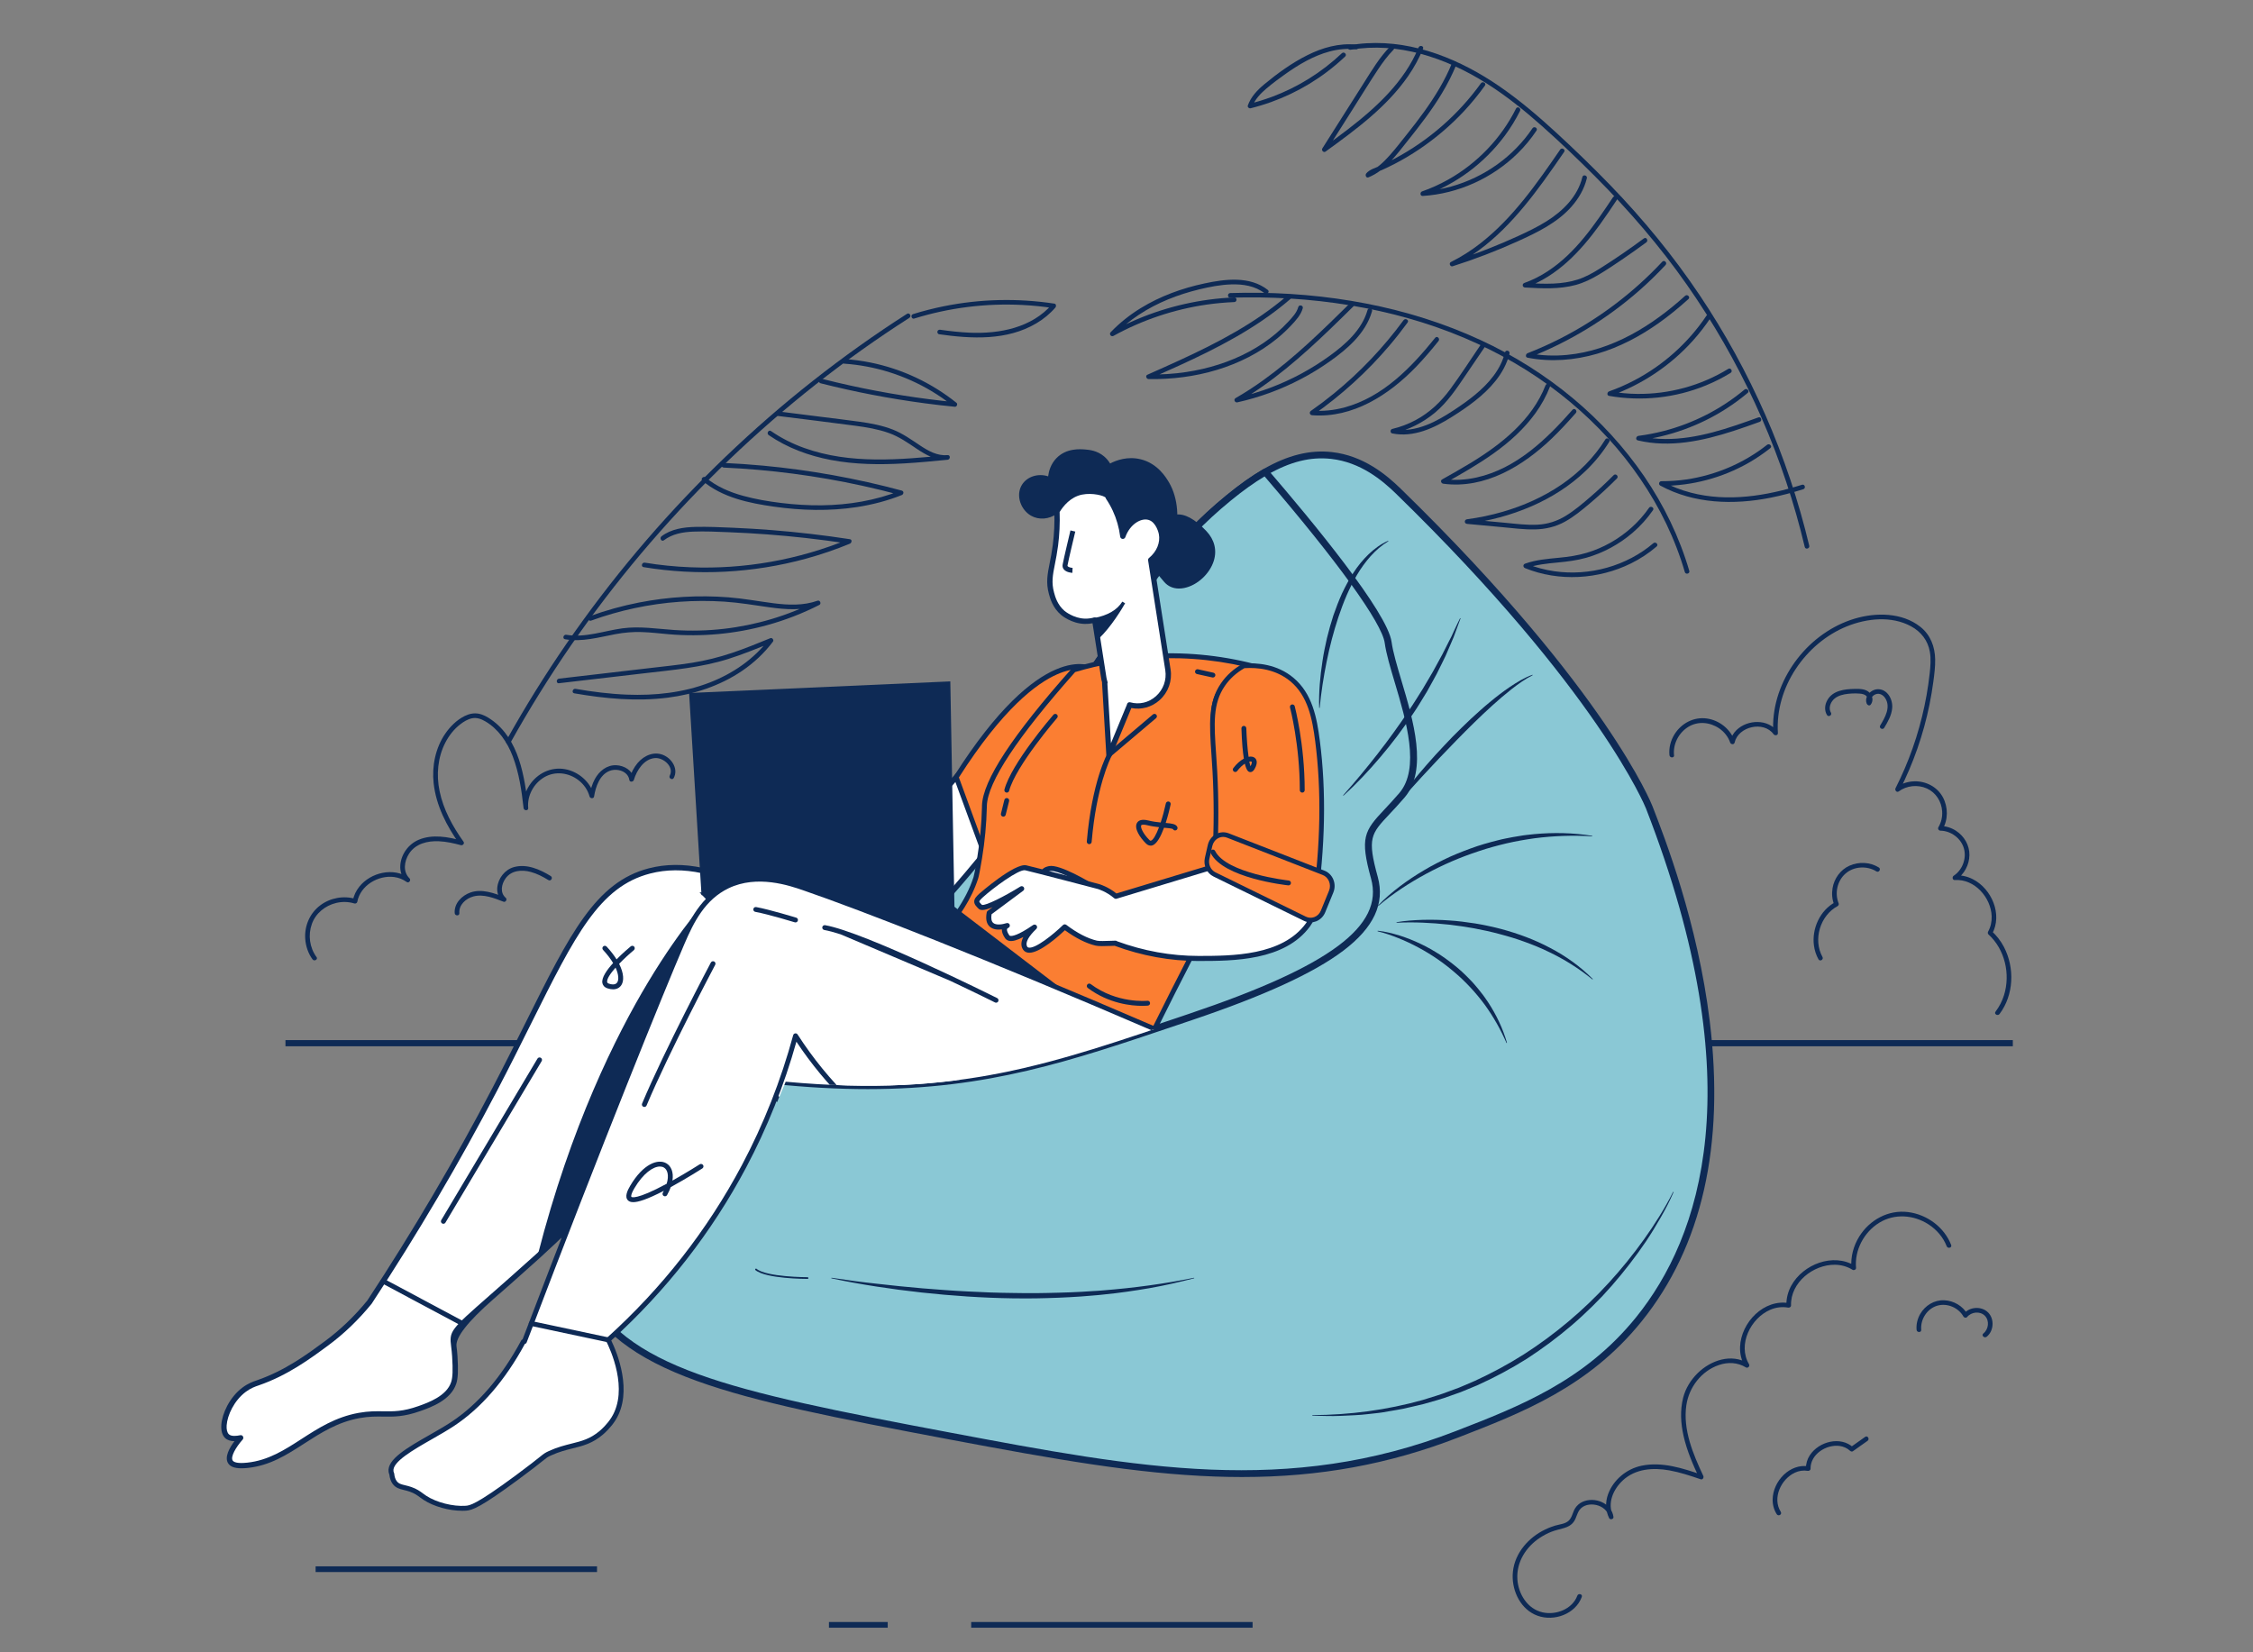 <svg xmlns="http://www.w3.org/2000/svg" xmlns:xlink="http://www.w3.org/1999/xlink" id="Layer_1" viewBox="0 0 900 660"><rect x="0" y="0" width="900" height="660" fill="#808080" stroke="none"/><defs><style>.cls-1{fill:none;}.cls-2{clip-path:url(#clippath);}.cls-3{fill:#fb7e32;}.cls-4{fill:#fff;}.cls-5{fill:#8ac8d5;}.cls-6{fill:#0e2a55;}</style><clipPath id="clippath"><path class="cls-1" d="M322.92,234.31c50.09-26.76,74.79-72.74,120.08-78.22,45.29-5.49,62.44,32.25,62.44,32.25l-.29,.37c.1-.06,.2-.12,.3-.18,13.81,16.03,47.42,56.1,49.06,68.08,2.06,15.1,17.84,46.66,5.49,61.07-12.35,14.41-16.47,13.04-10.98,32.94,5.49,19.9-16.47,36.37-73.42,55.58-55.63,18.77-92.28,32.29-161.74,25.88h0s-53.38,127.49-73.96,170.71c-20.59,43.23-155.08,21.96-180.47-17.15-25.39-39.11,213.4-324.56,263.49-351.33Z"></path></clipPath></defs><g id="background_4"><rect class="cls-6" x="114.03" y="415.46" width="690.03" height="2.47"></rect><path class="cls-6" d="M126.43,382.28c-2.77-3.78-3.43-8.8-1.85-13.21,1.53-4.29,5.33-7.34,9.7-8.39,2.41-.58,4.93-.52,7.3,.21,.45,.14,1.05-.17,1.14-.65,1.22-6.55,8.33-10.74,14.72-9.92,1.82,.23,3.53,.92,5.02,1.98,.87,.62,1.86-.73,1.12-1.46-2.73-2.66-2.09-6.86-.2-9.81,2.58-4.04,7.38-5.2,11.92-5,3,.13,5.94,.8,8.83,1.57,.73,.19,1.53-.68,1.05-1.36-4.36-6.11-8.07-12.86-9.59-20.27-1.34-6.49-.75-13.43,2.32-19.36,1.46-2.82,3.46-5.38,5.99-7.32,1.38-1.06,2.95-2.03,4.68-2.38,1.88-.38,3.67,.28,5.27,1.22,5.28,3.08,8.8,8.35,10.96,13.96,2.53,6.6,3.55,13.68,4.34,20.66,.13,1.17,1.97,1.19,1.85,0-.48-4.92,2.19-9.83,6.44-12.31,4.32-2.53,9.68-1.83,13.59,1.16,2.16,1.65,3.78,3.94,4.49,6.57,.22,.82,1.64,.94,1.79,0,.61-3.85,2.23-8.75,6.26-10.27,2.98-1.12,7.33,.15,7.83,3.66,.14,.96,1.55,.8,1.79,0,1.15-3.85,4.03-8.44,8.48-8.76,3.33-.24,7.71,3.49,5.87,7.01-.55,1.06,1.05,1.99,1.6,.94,1.82-3.47-.51-7.39-3.76-8.98-3.85-1.88-8.04-.11-10.66,2.99-1.55,1.84-2.64,4.01-3.32,6.31h1.79c-.48-3.35-3.83-5.26-6.98-5.41-3.8-.18-6.88,2.36-8.61,5.56-1.08,2-1.71,4.22-2.07,6.45h1.79c-1.45-5.33-6.22-9.47-11.63-10.44-5.67-1.01-11.14,1.72-14.24,6.49-1.72,2.65-2.61,5.86-2.3,9.02h1.85c-1.42-12.51-3.61-27.51-14.76-35.29-1.53-1.07-3.23-2.04-5.09-2.38-1.95-.35-3.83,.09-5.59,.96-3.12,1.56-5.74,4.17-7.7,7.02-3.91,5.7-5.38,12.95-4.64,19.77,.97,8.94,5.19,17.12,10.35,24.34,.35-.45,.7-.91,1.05-1.36-5.58-1.5-11.82-2.69-17.35-.37-4.12,1.73-7.09,5.81-7.37,10.3-.15,2.39,.65,4.73,2.38,6.41,.37-.49,.75-.97,1.12-1.45-6.12-4.38-15.3-2.23-19.84,3.45-1.31,1.64-2.24,3.53-2.62,5.6,.38-.22,.76-.43,1.14-.65-4.75-1.47-10.16-.46-14.13,2.52-4.19,3.14-6.39,8.22-6.02,13.43,.21,2.93,1.17,5.78,2.91,8.16,.7,.95,2.31,.03,1.6-.94h0Z"></path><path class="cls-6" d="M668.72,301.71c-.47-4.48,1.85-8.99,5.67-11.35,3.86-2.39,8.66-1.93,12.35,.57,2.01,1.37,3.61,3.36,4.4,5.67,.28,.81,1.57,.95,1.79,0,1.45-6.43,11.6-8.77,15.55-3.33,.49,.67,1.79,.54,1.73-.47-.57-9.05,2.14-18.01,7.1-25.55,4.93-7.5,12.12-13.69,20.47-17.06,7.98-3.22,17.79-4.27,25.62-.02,3.97,2.15,6.72,5.66,7.51,10.15,.5,2.85,.25,5.8-.06,8.66-.32,2.92-.74,5.83-1.25,8.72-2.04,11.49-5.57,22.72-10.51,33.28-.61,1.3-1.24,2.6-1.89,3.88-.38,.74,.46,1.86,1.27,1.27,3.19-2.36,7.58-2.81,11.21-1.2,3.62,1.61,5.9,5.21,6.15,9.13,.14,2.23-.34,4.43-1.49,6.36-.37,.61,.11,1.38,.8,1.39,4.18,.06,8.18,2.99,9.36,7.03,1.18,4.03-.57,8.67-4.06,10.97-.71,.47-.51,1.8,.47,1.73,7.83-.55,14.42,6.93,14.7,14.43,.08,2.16-.38,4.27-1.42,6.16-.19,.35-.16,.84,.14,1.12,6.57,5.98,8.82,15.82,6.23,24.22-.74,2.4-1.89,4.63-3.41,6.63-.72,.95,.89,1.88,1.6,.94,5.75-7.6,6.12-18.49,1.74-26.82-1.24-2.35-2.88-4.49-4.85-6.28,.05,.37,.1,.75,.14,1.12,4.28-7.78-.18-18.13-7.82-21.93-2.19-1.09-4.61-1.63-7.05-1.46,.16,.58,.31,1.15,.47,1.73,3.27-2.16,5.28-5.91,5.34-9.83,.06-3.93-2.05-7.53-5.3-9.68-1.86-1.23-4.05-1.91-6.28-1.95,.27,.46,.53,.93,.8,1.39,2.34-3.89,2.31-8.93,.16-12.9-2.21-4.09-6.66-6.41-11.25-6.33-2.61,.04-5.21,.84-7.31,2.4,.42,.42,.84,.85,1.27,1.27,5.5-10.85,9.55-22.43,11.97-34.36,.61-3,1.11-6.01,1.52-9.04,.4-2.96,.79-5.97,.74-8.96-.08-5.09-1.88-9.83-5.94-13.04-7.28-5.75-17.72-5.79-26.24-3.24-9.06,2.72-17.06,8.53-22.84,15.97-5.79,7.46-9.45,16.62-9.71,26.1-.03,1.19,0,2.38,.07,3.57,.58-.16,1.15-.31,1.73-.47-3.79-5.21-11.99-4.96-16.41-.69-1.25,1.21-2.14,2.76-2.53,4.46h1.79c-1.64-4.8-6.09-8.34-11.09-9.06-5.24-.75-10.22,1.89-12.98,6.34-1.53,2.47-2.29,5.42-1.99,8.31,.12,1.17,1.98,1.19,1.85,0h0Z"></path><path class="cls-6" d="M731.39,284.64c-.87-1.47-.44-3.22,.5-4.56,1.14-1.62,3.04-2.37,4.93-2.73,1.99-.37,4.21-.46,6.23-.28,.91,.08,1.96,.31,2.57,1.04,.44,.52,.82,1.46,.32,2.07,.52,.14,1.03,.27,1.55,.41-.58-1.39,.43-2.72,1.71-3.25,1.51-.63,3.03,.22,3.87,1.51,2.34,3.6-.07,7.75-1.99,10.93-.62,1.02,.98,1.96,1.6,.94,1.47-2.44,2.95-5.01,3.19-7.91,.17-2.15-.56-4.5-2.11-6.03-1.58-1.55-3.83-1.96-5.8-.89-1.8,.98-3.11,3.17-2.26,5.19,.24,.56,1.06,1.02,1.55,.41,1.17-1.46,.87-3.45-.39-4.77-1.52-1.59-3.96-1.58-6-1.54-4.02,.07-8.73,.61-10.91,4.5-1.02,1.82-1.25,4.04-.16,5.89,.6,1.03,2.21,.1,1.6-.94h0Z"></path><path class="cls-6" d="M750.51,346.5c-3.49-2.17-7.93-2.37-11.67-.72-3.63,1.6-6.16,5.12-6.8,9.01-.36,2.23-.18,4.52,.67,6.61,.14-.35,.28-.7,.43-1.05-6.1,3.25-9.42,10.55-8.53,17.31,.26,1.95,.86,3.81,1.81,5.53,.58,1.04,2.18,.11,1.6-.94-3.84-6.94-.93-16.58,6.05-20.31,.32-.17,.57-.68,.43-1.05-1.65-4.03-.64-8.92,2.63-11.86,3.35-3.02,8.66-3.31,12.44-.95,1.01,.63,1.95-.97,.94-1.6h0Z"></path><path class="cls-6" d="M220.02,349.94c-4.31-2.65-9.6-5.02-14.74-3.58-3.64,1.02-6.32,4.51-6.64,8.24-.17,2.01,.55,4.03,2.1,5.35,.3-.52,.6-1.03,.9-1.55-4.22-1.63-9.15-3.49-13.68-1.91-3.47,1.21-6.61,4.36-6.32,8.26,.09,1.18,1.94,1.19,1.85,0-.25-3.32,2.61-5.86,5.6-6.67,4.03-1.09,8.34,.67,12.05,2.11,.86,.33,1.59-.96,.9-1.55-2.39-2.03-1.74-5.44-.11-7.74,2.32-3.27,6.49-3.59,10.1-2.61,2.51,.68,4.83,1.9,7.04,3.25,1.02,.63,1.95-.98,.94-1.6h0Z"></path><path class="cls-6" d="M674.81,228.01c-3.94-13.46-10.13-26.21-18.04-37.78-7.95-11.62-17.58-22.07-28.38-31.09-11.21-9.36-23.65-17.15-36.9-23.28-14.58-6.75-30.02-11.56-45.79-14.62-15.89-3.08-32.11-4.44-48.29-4.3-1.99,.02-3.98,.06-5.97,.12-1.19,.04-1.19,1.89,0,1.85,16.01-.49,32.09,.42,47.89,3.05,15.74,2.62,31.25,6.9,45.94,13.15,13.5,5.74,26.31,13.11,37.87,22.15,10.96,8.58,20.86,18.58,29.12,29.8,8.21,11.15,14.84,23.49,19.26,36.63,.54,1.59,1.04,3.2,1.51,4.81,.33,1.14,2.12,.66,1.79-.49h0Z"></path><path class="cls-6" d="M506.47,115.82c-7.19-5.64-17.05-4.38-25.38-2.59-8.91,1.9-17.65,5.07-25.43,9.86-4.38,2.69-8.43,5.91-11.99,9.62-.73,.76,.19,1.97,1.12,1.46,11.52-6.36,24.17-10.59,37.19-12.49,3.67-.53,7.37-.86,11.08-1.02,1.19-.05,1.19-1.9,0-1.85-13.4,.55-26.64,3.55-38.98,8.78-3.49,1.48-6.9,3.15-10.23,4.98,.37,.49,.75,.97,1.12,1.45,6.04-6.32,13.54-11.09,21.6-14.41,4.06-1.67,8.26-3,12.53-4.03,4.17-1.01,8.44-1.84,12.74-1.98,4.65-.15,9.55,.59,13.31,3.54,.93,.73,2.25-.57,1.31-1.31h0Z"></path><path class="cls-6" d="M514.25,118.05c-12.76,10.99-27.82,18.85-43.04,25.85-4.28,1.97-8.58,3.88-12.88,5.79-.88,.39-.38,1.71,.47,1.73,9.23,.16,18.52-1,27.36-3.68,8.73-2.65,17.03-6.79,24.09-12.59,1.95-1.6,3.79-3.32,5.52-5.16,1.87-2,3.88-4.15,4.64-6.85,.32-1.15-1.47-1.64-1.79-.49-.65,2.31-2.41,4.14-4,5.86-1.5,1.62-3.1,3.14-4.78,4.58-3.32,2.83-6.96,5.27-10.8,7.34-7.82,4.22-16.43,6.86-25.2,8.18-4.98,.75-10.02,1.05-15.05,.96,.16,.58,.31,1.15,.47,1.73,15.42-6.83,30.97-13.73,44.96-23.26,3.93-2.68,7.73-5.56,11.33-8.67,.91-.78-.41-2.09-1.31-1.31h0Z"></path><path class="cls-6" d="M539.35,121.05c-11.03,10.86-22.12,21.79-34.73,30.83-3.56,2.56-7.24,4.95-11.04,7.14-.93,.54-.3,1.92,.71,1.69,8.85-1.97,17.42-5.12,25.45-9.33,4-2.1,7.85-4.46,11.53-7.07,3.45-2.44,6.8-5.08,9.71-8.15,3.2-3.39,5.83-7.35,7.11-11.87,.32-1.15-1.46-1.64-1.79-.49-2.25,7.98-8.82,13.77-15.31,18.45-7.11,5.13-14.89,9.34-23.08,12.46-4.59,1.75-9.31,3.16-14.11,4.23,.24,.56,.48,1.13,.71,1.69,13.58-7.83,25.43-18.22,36.69-29.03,3.18-3.05,6.32-6.14,9.45-9.23,.85-.84-.46-2.15-1.31-1.31h0Z"></path><path class="cls-6" d="M560.69,127.87c-7.98,10.89-17.35,20.75-27.81,29.29-2.99,2.44-6.06,4.76-9.22,6.97-.77,.54-.47,1.65,.47,1.73,16.28,1.27,30.84-8.19,41.67-19.46,3.12-3.24,6.03-6.68,8.84-10.18,.74-.92-.56-2.24-1.31-1.31-9.6,11.93-20.93,23.67-36.18,27.82-4.25,1.15-8.63,1.63-13.02,1.28,.16,.58,.31,1.15,.47,1.73,11.26-7.89,21.52-17.2,30.42-27.68,2.54-2.99,4.96-6.07,7.28-9.24,.71-.96-.9-1.89-1.6-.94h0Z"></path><path class="cls-6" d="M591.44,137.76c-4,5.89-7.87,11.91-12.08,17.65-3.73,5.08-8.23,9.36-13.8,12.36-2.97,1.6-6.13,2.79-9.41,3.57-.86,.21-.9,1.6,0,1.79,8.54,1.72,16.78-2.15,23.84-6.61,6.33-3.99,12.73-8.49,17.43-14.38,2.58-3.23,4.58-6.88,5.57-10.92,.28-1.16-1.5-1.65-1.79-.49-1.7,6.91-6.48,12.39-11.83,16.84-2.75,2.29-5.69,4.34-8.68,6.31-3.42,2.25-6.98,4.38-10.8,5.87-4.21,1.65-8.76,2.51-13.24,1.6v1.79c6.01-1.43,11.64-4.25,16.41-8.17,5.28-4.34,9-10.1,12.8-15.69,2.39-3.52,4.79-7.04,7.18-10.57,.67-.99-.93-1.92-1.6-.94h0Z"></path><path class="cls-6" d="M617.39,153.91c-5.39,13.81-17.48,23.42-29.76,30.92-3.79,2.31-7.66,4.49-11.53,6.66-.88,.5-.37,1.62,.47,1.73,16.61,2.21,31.9-7.08,43.41-18.16,3.33-3.21,6.46-6.61,9.51-10.08,.79-.89-.52-2.21-1.31-1.31-10.41,11.81-22.43,23.5-38.3,27.05-4.37,.98-8.87,1.23-13.31,.64,.16,.58,.31,1.15,.47,1.73,13.38-7.51,27.2-15.39,36.35-28.09,2.36-3.28,4.32-6.82,5.79-10.59,.43-1.11-1.36-1.59-1.79-.49h0Z"></path><path class="cls-6" d="M641.27,175.55c-4.47,7.21-10.57,13.3-17.58,18.07-7.14,4.86-15.11,8.41-23.4,10.81-4.66,1.35-9.43,2.35-14.25,2.98-1.17,.15-1.21,1.74,0,1.85,4.61,.43,9.23,.86,13.84,1.29,4.43,.41,8.89,1.02,13.34,.92,4.19-.09,8.18-1.04,11.87-3.06,3.59-1.97,6.78-4.62,9.9-7.24,3.79-3.19,7.44-6.55,10.93-10.06,.84-.85-.47-2.16-1.31-1.31-3.01,3.03-6.14,5.95-9.38,8.74-3.08,2.65-6.23,5.33-9.7,7.47-3.53,2.17-7.31,3.39-11.46,3.58-4.28,.2-8.58-.37-12.83-.77-5.07-.47-10.14-.95-15.21-1.42v1.85c8.84-1.16,17.5-3.44,25.69-6.99,8.02-3.48,15.54-8.22,21.84-14.3,3.55-3.43,6.69-7.29,9.29-11.48,.63-1.02-.97-1.95-1.6-.94h0Z"></path><path class="cls-6" d="M658.73,202.86c-3.99,5.73-9.31,10.48-15.39,13.91-3,1.69-6.18,3.05-9.49,4.04-3.6,1.08-7.29,1.61-11.02,1.97-4.59,.45-9.25,.81-13.62,2.37-.9,.32-.85,1.44,0,1.79,13.55,5.47,29.32,4.54,42.36-1.91,3.67-1.81,7.09-4.08,10.2-6.74,.91-.78-.41-2.08-1.31-1.31-10.71,9.14-25.5,13.18-39.41,11.22-3.89-.55-7.71-1.57-11.36-3.05v1.79c4.05-1.44,8.32-1.84,12.56-2.25,3.84-.37,7.66-.84,11.39-1.89,6.86-1.94,13.26-5.44,18.66-10.1,3.03-2.62,5.72-5.62,8.01-8.91,.68-.98-.92-1.91-1.6-.94h0Z"></path><path class="cls-6" d="M722.73,217.98c-4.25-17.88-10.13-35.35-17.5-52.18-7.34-16.75-16.17-32.85-26.37-48.04-10.52-15.67-22.51-30.26-35.63-43.81-7.05-7.28-14.34-14.33-21.8-21.18-7.08-6.49-14.41-12.74-22.33-18.2-15.51-10.69-34.03-18.41-53.19-17.29-2.3,.13-4.6,.41-6.87,.8-1.17,.2-.68,1.99,.49,1.79,18.89-3.23,38,3.22,53.9,13.19,8.06,5.05,15.49,11.02,22.59,17.33,7.34,6.52,14.44,13.33,21.37,20.28,13.38,13.41,25.75,27.74,36.61,43.28,10.35,14.81,19.38,30.53,26.98,46.93,7.61,16.42,13.75,33.52,18.32,51.03,.57,2.19,1.11,4.38,1.64,6.57,.28,1.16,2.06,.67,1.79-.49h0Z"></path><path class="cls-6" d="M541.75,17.83c-6.82-.71-13.51,1.2-19.56,4.24-6.15,3.08-11.86,7.22-17.15,11.6-2.78,2.31-5.32,4.97-6.57,8.43-.25,.69,.5,1.3,1.14,1.14,10.98-2.73,21.4-7.68,30.44-14.5,2.55-1.92,4.99-3.98,7.3-6.17,.87-.82-.44-2.13-1.31-1.31-8.04,7.62-17.62,13.6-28.01,17.45-2.92,1.08-5.89,1.99-8.91,2.74l1.14,1.14c1.05-2.94,3.28-5.22,5.61-7.21,2.45-2.08,5.05-4.01,7.68-5.87,5.35-3.77,11.12-7.2,17.48-8.92,3.5-.95,7.11-1.29,10.72-.91,1.18,.12,1.18-1.73,0-1.85h0Z"></path><path class="cls-6" d="M555.33,18.56c-4.24,4.32-7.35,9.57-10.57,14.65-3.53,5.56-7.05,11.13-10.58,16.69-1.98,3.13-3.97,6.26-5.95,9.39-.48,.75,.5,1.82,1.27,1.27,12.05-8.72,24.42-17.78,32.99-30.15,2.38-3.43,4.37-7.09,5.97-10.95,.45-1.1-1.34-1.58-1.79-.49-5.6,13.58-16.74,23.84-28.15,32.63-3.27,2.52-6.61,4.95-9.95,7.37l1.27,1.27c3.47-5.48,6.94-10.95,10.41-16.43,3.39-5.34,6.69-10.74,10.19-16.02,1.86-2.8,3.85-5.51,6.21-7.91,.84-.85-.47-2.16-1.31-1.31h0Z"></path><path class="cls-6" d="M580.02,25.21c-2.82,6.95-6.79,13.38-11.16,19.46-2.19,3.05-4.49,6.01-6.83,8.95-2.24,2.81-4.44,5.66-6.82,8.35-2.54,2.88-5.44,5.61-9.05,7.08,.3,.52,.6,1.03,.9,1.55,1.17-1.43,3.38-1.96,5.01-2.7,1.75-.79,3.48-1.63,5.18-2.51,3.4-1.77,6.7-3.74,9.88-5.89,6.42-4.34,12.37-9.4,17.66-15.06,3.01-3.23,5.81-6.66,8.39-10.24,.7-.97-.91-1.9-1.6-.94-9.01,12.55-20.95,22.94-34.59,30.18-1.92,1.02-3.86,1.97-5.84,2.86-1.81,.81-4.09,1.4-5.39,2.99-.51,.62-.05,1.94,.9,1.55,6.81-2.77,11.23-9.08,15.67-14.62,4.85-6.06,9.63-12.23,13.64-18.9,2.24-3.72,4.21-7.59,5.85-11.61,.45-1.1-1.34-1.58-1.79-.49h0Z"></path><path class="cls-6" d="M605.61,43.35c-5.96,11.94-15.56,21.92-27.2,28.44-3.3,1.85-6.75,3.41-10.32,4.66-.93,.32-.86,1.89,.25,1.82,14.15-.88,27.79-7.08,37.9-17,2.82-2.77,5.35-5.82,7.54-9.1,.67-.99-.94-1.92-1.6-.94-7.58,11.31-19.34,19.62-32.44,23.26-3.73,1.04-7.55,1.69-11.41,1.93,.08,.61,.16,1.21,.25,1.82,12.98-4.54,24.4-13.05,32.58-24.09,2.3-3.1,4.32-6.4,6.05-9.86,.53-1.06-1.07-2-1.6-.94h0Z"></path><path class="cls-6" d="M623.23,59.77c-9.3,13.52-18.91,27.39-32.01,37.55-3.63,2.82-7.52,5.29-11.63,7.34-.94,.47-.28,2.01,.71,1.69,8.84-2.81,17.52-6.13,25.97-9.96,7.73-3.5,15.73-7.35,21.46-13.81,2.89-3.27,5.14-7.11,6.17-11.38,.28-1.16-1.51-1.65-1.79-.49-1.87,7.77-7.81,13.62-14.39,17.72-3.61,2.25-7.45,4.1-11.31,5.87-4.02,1.84-8.09,3.57-12.21,5.18-4.74,1.85-9.54,3.54-14.39,5.08,.24,.56,.48,1.13,.71,1.69,7.42-3.7,14.05-8.8,19.93-14.62,5.98-5.9,11.23-12.5,16.17-19.28,2.8-3.84,5.51-7.75,8.2-11.66,.68-.98-.93-1.91-1.6-.94h0Z"></path><path class="cls-6" d="M644.36,78.76c-7.29,10.91-14.87,22.22-26.04,29.55-2.94,1.93-6.07,3.54-9.39,4.71-.99,.35-.82,1.76,.25,1.82,6.75,.39,13.68,.77,20.28-1.02,3.3-.9,6.37-2.41,9.29-4.17,3.05-1.83,6.01-3.81,8.95-5.8,3.36-2.28,6.67-4.62,9.94-7.03,.95-.7,.03-2.31-.94-1.6-5.67,4.19-11.48,8.2-17.45,11.95-2.83,1.78-5.76,3.45-8.96,4.48-3.15,1.01-6.44,1.47-9.74,1.62-3.79,.17-7.59-.04-11.38-.26,.08,.61,.16,1.21,.25,1.82,12.67-4.47,22.05-14.56,29.73-25.19,2.35-3.25,4.57-6.58,6.8-9.91,.66-.99-.94-1.92-1.6-.94h0Z"></path><path class="cls-6" d="M664.03,104.53c-11.67,12.51-25.51,22.94-40.75,30.7-4.26,2.17-8.62,4.13-13.07,5.86-.76,.3-.99,1.59,0,1.79,9.26,1.81,18.85,1.04,27.88-1.6,8.79-2.57,16.99-6.91,24.45-12.18,4.17-2.95,8.14-6.2,11.93-9.63,.89-.8-.43-2.11-1.31-1.31-13.17,11.91-29.09,21.87-47.13,23.6-5.11,.49-10.28,.31-15.32-.67v1.79c16.16-6.31,31.17-15.43,44.19-26.89,3.65-3.21,7.13-6.6,10.44-10.15,.81-.87-.49-2.18-1.31-1.31h0Z"></path><path class="cls-6" d="M681.67,126.1c-7.26,10.85-17.27,19.78-28.83,25.84-3.25,1.7-6.61,3.17-10.07,4.4-.78,.28-.98,1.61,0,1.79,12.97,2.29,26.53,.83,38.72-4.19,3.4-1.4,6.69-3.06,9.83-4.99,1.01-.62,.09-2.23-.94-1.6-10.88,6.67-23.61,10.14-36.37,9.99-3.6-.04-7.2-.37-10.75-1v1.79c12.64-4.47,24.1-12.14,33.05-22.12,2.53-2.82,4.85-5.82,6.95-8.96,.66-.99-.94-1.92-1.6-.94h0Z"></path><path class="cls-6" d="M696.86,155.63c-9.34,7.8-20.42,13.46-32.2,16.51-3.33,.86-6.72,1.52-10.14,1.96-.95,.12-1.36,1.56-.25,1.82,12.79,3.03,25.92,.2,38.17-3.77,3.52-1.14,7.01-2.38,10.49-3.64,1.11-.4,.63-2.19-.49-1.79-11.93,4.3-24.32,8.72-37.16,8.64-3.54-.02-7.06-.42-10.51-1.23l-.25,1.82c12.44-1.58,24.48-5.91,35.04-12.69,3-1.92,5.87-4.04,8.6-6.33,.92-.77-.4-2.07-1.31-1.31h0Z"></path><path class="cls-6" d="M705.9,177.67c-9.28,7.34-20.51,12.11-32.2,13.84-3.32,.49-6.68,.71-10.04,.7-.9,0-1.28,1.28-.47,1.73,13.46,7.35,29.34,7.8,44.1,4.87,4.42-.88,8.77-2.05,13.06-3.39,1.13-.36,.65-2.14-.49-1.79-14.28,4.48-29.69,7-44.42,3.16-3.94-1.03-7.75-2.5-11.32-4.45-.16,.58-.31,1.15-.47,1.73,12.19,.05,24.35-3.18,34.93-9.23,3.02-1.73,5.89-3.69,8.62-5.85,.93-.74-.38-2.04-1.31-1.31h0Z"></path><path class="cls-6" d="M203.86,296.76c7.46-13.39,15.56-26.41,24.26-39.02,8.72-12.62,18.04-24.83,27.92-36.56,9.85-11.68,20.25-22.9,31.16-33.59,10.91-10.69,22.33-20.87,34.21-30.47,11.93-9.64,24.33-18.69,37.15-27.11,1.56-1.03,3.13-2.04,4.7-3.05,1-.64,.07-2.25-.94-1.6-12.97,8.3-25.53,17.25-37.63,26.78-12.04,9.48-23.61,19.55-34.68,30.14-11.14,10.66-21.76,21.86-31.83,33.54-10,11.6-19.44,23.67-28.3,36.16-8.91,12.58-17.23,25.59-24.88,38.97-.93,1.62-1.85,3.25-2.76,4.88-.58,1.04,1.02,1.98,1.6,.94h0Z"></path><path class="cls-6" d="M365.24,127.23c13.91-4.31,28.53-6.15,43.07-5.42,4.15,.21,8.28,.62,12.39,1.25-.14-.52-.27-1.03-.41-1.55-8.1,9.42-21.04,11.89-32.9,11.38-3.95-.17-7.87-.62-11.78-1.17-.5-.07-.99,.12-1.14,.65-.12,.43,.15,1.07,.65,1.14,13.02,1.85,27.13,2.6,38.87-4.36,2.85-1.69,5.45-3.81,7.61-6.32,.4-.47,.34-1.43-.41-1.55-14.64-2.23-29.62-1.89-44.14,1.04-4.15,.84-8.26,1.89-12.3,3.14-1.14,.35-.65,2.14,.49,1.79h0Z"></path><path class="cls-6" d="M337.17,145.26c12.31,.83,24.37,4.64,34.96,10.97,3.01,1.8,5.89,3.79,8.63,5.98,.22-.53,.44-1.05,.65-1.58-13.96-1.38-27.83-3.58-41.53-6.58-3.87-.85-7.73-1.76-11.58-2.74-1.16-.29-1.65,1.49-.49,1.79,13.71,3.47,27.62,6.14,41.64,8,3.98,.53,7.97,.99,11.97,1.38,.77,.08,1.27-1.09,.66-1.58-9.95-7.97-21.77-13.53-34.27-16.07-3.5-.71-7.06-1.18-10.63-1.43-1.19-.08-1.19,1.77,0,1.85h0Z"></path><path class="cls-6" d="M310.83,166.16c10.28,1.3,20.57,2.52,30.83,3.9,4.51,.6,9.05,1.36,13.35,2.88,4.13,1.46,7.58,3.9,11.19,6.32,3.66,2.46,7.75,4.8,12.33,4.38v-1.85c-19.03,1.86-38.87,3.74-57.25-2.84-4.7-1.68-9.18-3.93-13.28-6.76-.98-.68-1.91,.93-.94,1.6,7.41,5.11,16.02,8.26,24.83,9.94,9.64,1.84,19.51,1.94,29.28,1.38,5.8-.33,11.58-.9,17.36-1.46,1.17-.11,1.19-1.96,0-1.85-4.06,.37-7.62-1.63-10.89-3.79-3.58-2.37-6.97-4.84-11-6.42-4.24-1.66-8.75-2.5-13.25-3.13-4.98-.7-9.98-1.28-14.97-1.91-5.86-.74-11.73-1.48-17.59-2.22-1.18-.15-1.17,1.71,0,1.85h0Z"></path><path class="cls-6" d="M289.08,186.77c18.59,.84,37.1,3.26,55.29,7.24,5.15,1.13,10.27,2.38,15.36,3.75v-1.79c-10.03,3.98-20.77,5.75-31.54,5.87-5.41,.06-10.82-.28-16.19-.94-5.08-.62-10.19-1.48-15.13-2.84-5.38-1.48-10.65-3.7-14.95-7.32-.91-.76-2.22,.54-1.31,1.31,7.97,6.72,18.6,8.92,28.65,10.34,10.94,1.55,22.09,1.84,33.04,.16,6.13-.94,12.15-2.51,17.92-4.8,.8-.32,.96-1.53,0-1.79-18.13-4.88-36.67-8.22-55.37-9.96-5.25-.49-10.51-.85-15.77-1.09-1.19-.05-1.19,1.8,0,1.85h0Z"></path><path class="cls-6" d="M265.19,215.82c3.37-2.57,7.57-3.3,11.71-3.47,4.75-.19,9.54,.05,14.28,.24,10.2,.4,20.39,1.16,30.54,2.29,5.77,.64,11.53,1.41,17.28,2.29v-1.79c-9.98,4.11-20.39,7.14-31.02,9.02-10.63,1.89-21.47,2.62-32.26,2.19-6.08-.24-12.14-.85-18.14-1.84-1.17-.19-1.67,1.59-.49,1.79,10.78,1.77,21.73,2.39,32.64,1.81,10.9-.58,21.75-2.32,32.28-5.2,5.95-1.63,11.79-3.63,17.49-5.98,.73-.3,1.02-1.63,0-1.79-10.32-1.59-20.71-2.8-31.12-3.63-5.22-.41-10.44-.73-15.67-.95-4.96-.21-9.96-.45-14.92-.33-4.72,.12-9.67,.81-13.53,3.75-.94,.71-.01,2.32,.94,1.6h0Z"></path><path class="cls-6" d="M236.13,247.9c11.35-4.12,23.25-6.66,35.29-7.52,5.96-.43,11.96-.45,17.93-.06,6.05,.4,11.98,1.41,17.97,2.26,6.57,.92,13.39,1.41,19.75-.85-.24-.56-.48-1.13-.71-1.69-11.63,5.89-24.33,9.68-37.28,11.15-6.51,.74-13.09,.9-19.63,.47-6.97-.46-13.88-1.62-20.86-.67-7.39,1.01-14.83,3.86-22.37,2.57-1.17-.2-1.67,1.59-.49,1.79,6.81,1.17,13.47-.79,20.11-2.04,3.49-.65,6.96-.96,10.51-.84,3.61,.12,7.2,.56,10.79,.87,13.18,1.13,26.54-.11,39.3-3.63,7.2-1.98,14.19-4.69,20.85-8.07,.93-.47,.28-2.05-.71-1.69-5.67,2.02-11.72,1.76-17.6,1.01-5.99-.77-11.9-1.88-17.92-2.36-11.96-.94-24.04-.22-35.82,2.08-6.66,1.3-13.22,3.12-19.6,5.44-1.11,.4-.63,2.19,.49,1.79h0Z"></path><path class="cls-6" d="M223.29,272.91c11.47-1.34,22.95-2.67,34.42-4.01,11.16-1.3,22.39-2.27,33.15-5.66,5.9-1.86,11.64-4.21,17.37-6.55-.35-.45-.7-.91-1.05-1.36-5.95,7.94-14.45,13.72-23.64,17.29-10.53,4.09-21.89,5.29-33.11,4.85-6.89-.27-13.73-1.14-20.52-2.31-1.17-.2-1.67,1.58-.49,1.79,12.3,2.12,24.91,3.32,37.35,1.73,10.49-1.34,20.79-4.7,29.59-10.65,4.76-3.22,8.98-7.16,12.43-11.76,.46-.62-.32-1.66-1.05-1.36-5.05,2.07-10.11,4.14-15.28,5.88-5.21,1.75-10.51,3.07-15.93,3.94-5.63,.9-11.31,1.47-16.97,2.13-5.66,.66-11.32,1.32-16.98,1.98-6.43,.75-12.85,1.5-19.28,2.24-1.17,.14-1.18,1.99,0,1.85h0Z"></path><path class="cls-6" d="M779.44,497.32c-2.78-7.16-9.64-12.2-17.21-13.16-7.89-1.01-15.39,3.1-19.53,9.77-2.3,3.71-3.49,8.13-3.11,12.49,.46-.27,.93-.53,1.39-.8-8.66-5.31-20.71-.63-25.4,7.88-1.34,2.43-2.05,5.16-1.97,7.94,.39-.3,.78-.6,1.17-.89-10.13-1.84-19.29,7.68-19.68,17.42-.11,2.77,.56,5.52,1.98,7.9l1.27-1.27c-6.69-4.11-14.93-1.26-20.17,3.87-2.74,2.68-4.86,6.09-5.81,9.82-1.28,5.02-.97,10.31,.17,15.33,1.33,5.86,3.74,11.43,6.29,16.85,.35-.45,.7-.91,1.05-1.36-7.68-2.63-15.94-5.34-24.13-3.64-5.98,1.24-11.29,5.63-13.39,11.42-1.13,3.13-1.03,6.52,.44,9.51,.39,.79,1.85,.45,1.73-.47-.73-5.59-7.58-8.24-12.41-6.01-1.17,.54-2.18,1.42-2.88,2.51-.99,1.55-1.2,3.67-2.57,4.97-1.4,1.34-3.67,1.47-5.45,2-1.79,.54-3.53,1.27-5.17,2.16-6.48,3.53-11.53,9.95-11.78,17.51-.22,6.73,3.33,13.92,9.92,16.31,6.66,2.42,15.16-.67,17.69-7.51,.41-1.12-1.38-1.6-1.79-.49-1.98,5.35-8.47,7.84-13.78,6.68-6.13-1.33-9.82-7.37-10.17-13.34-.4-6.81,3.5-12.88,9.08-16.52,1.43-.93,2.96-1.74,4.55-2.36,1.63-.64,3.32-.98,4.99-1.47,1.67-.48,3.13-1.28,4.08-2.77,.89-1.4,1.15-3.13,2.13-4.47,2.9-3.97,11.03-2.22,11.68,2.79,.58-.16,1.15-.31,1.73-.47-2.45-4.98,.11-10.62,3.89-14.13,5.04-4.67,12.06-5.16,18.55-4,4.29,.77,8.43,2.15,12.54,3.56,.83,.29,1.36-.69,1.05-1.36-4.07-8.67-8.19-18.4-6.77-28.2,1.04-7.18,6.01-13.68,12.98-16.07,3.61-1.24,7.49-1.09,10.79,.93,.79,.49,1.74-.48,1.27-1.27-4.64-7.82,.68-18.42,8.53-21.76,2.23-.95,4.7-1.27,7.08-.84,.57,.1,1.19-.25,1.17-.89-.25-9.13,8.86-16.33,17.55-16.23,2.49,.03,4.91,.7,7.03,2.01,.56,.35,1.46-.09,1.39-.8-.62-7.12,3.19-14.23,9.24-17.97,6.1-3.77,13.75-3.21,19.68,.61,3.24,2.09,5.89,5.14,7.29,8.75,.43,1.1,2.22,.62,1.79-.49h0Z"></path><path class="cls-6" d="M711.38,603.92c-3.52-5.5,.1-13.13,5.64-15.69,1.57-.73,3.36-1,5.07-.71,.58,.1,1.18-.24,1.17-.89-.07-5.74,6.29-9.77,11.61-9.05,1.57,.21,3.03,.88,4.2,1.95,.28,.26,.78,.39,1.12,.14,1.94-1.38,3.88-2.75,5.83-4.13,.97-.68,.04-2.29-.94-1.6-1.94,1.38-3.88,2.75-5.83,4.13,.37,.05,.75,.1,1.12,.14-5.12-4.72-13.77-2.43-17.39,3.05-1.05,1.59-1.6,3.46-1.58,5.36l1.17-.89c-7.58-1.29-14.32,5.88-14.46,13.19-.04,2.09,.52,4.17,1.65,5.93,.64,1,2.24,.07,1.6-.94h0Z"></path><path class="cls-6" d="M767.47,531.18c-.37-4.2,2.36-8.48,6.47-9.65,3.95-1.12,8.41,.81,10.4,4.36,.27,.48,1.08,.65,1.45,.19,1.68-2.07,5.14-2.47,7.09-.51,1.94,1.96,1.5,5.43-.59,7.08-.93,.74,.38,2.04,1.31,1.31,2.88-2.28,3.19-7.08,.59-9.7-2.6-2.62-7.4-2.35-9.71,.51,.49,.06,.97,.12,1.46,.19-1.87-3.33-5.52-5.43-9.32-5.58-3.95-.16-7.59,2.08-9.55,5.46-1.1,1.91-1.65,4.14-1.46,6.34,.1,1.18,1.96,1.19,1.85,0h0Z"></path><rect class="cls-6" x="387.96" y="647.9" width="112.41" height="2.28"></rect><rect class="cls-6" x="126.08" y="625.66" width="112.41" height="2.28"></rect><rect class="cls-6" x="331.14" y="647.9" width="23.47" height="2.28"></rect></g><g id="woman_2"><g><path class="cls-5" d="M232,513.93c16.65,34.14,59.34,43.09,147.53,59.7,78.38,14.76,136.36,24.9,202.42-.69,25.85-10.01,51.85-20.08,72.74-45.97,56.44-69.95,14-179.07,4.12-204.48,0,0-17.97-46.2-100.18-126.26-5.39-5.25-14.34-12.9-26.75-14.29-9.06-1.01-17.67,1.55-26.42,6.59-4.84,2.79-9.74,6.33-14.76,10.44-27.54,22.53-37.83,44.6-52.84,66.56,0,0-22.87,33.47-63.81,66.56-57.64,46.58-89.83,32.68-119.5,64.52,0,0,0,.01,0,.01h0c-1.57,1.69-3.13,3.5-4.69,5.46-23.47,29.46-34.71,77.24-17.84,111.85Z"></path><path class="cls-6" d="M496.13,589.99c-3.56,0-7.16-.07-10.81-.2-31.5-1.14-63.82-6.86-106.04-14.81-45.67-8.6-77.36-14.87-100.8-23.33-25.19-9.09-39.45-20.19-47.71-37.11h0c-8.11-16.62-10.29-36.92-6.32-58.7,3.67-20.12,12.31-39.51,24.32-54.61,1.55-1.95,3.14-3.79,4.71-5.47,.03-.04,.06-.08,.1-.11,14.22-15.26,29.26-20.25,46.68-26.03,20.02-6.64,42.71-14.17,72.93-38.59,40.3-32.57,63.32-65.93,63.54-66.27,3.29-4.82,6.42-9.74,9.44-14.49,10.82-17.03,22.01-34.65,43.66-52.36,5.44-4.46,10.33-7.92,14.94-10.57,9.6-5.52,18.52-7.74,27.26-6.76,12.64,1.41,21.78,9.05,27.55,14.67,42.55,41.43,67.59,73.64,81.1,93.36,14.69,21.44,19.22,32.91,19.41,33.38,4.95,12.72,18.08,46.5,22.89,85.87,6.07,49.69-3.09,90.06-27.22,119.97-21.12,26.18-47.65,36.45-73.31,46.39-27.59,10.69-55.27,15.77-86.33,15.77Zm-240.52-192.51s-.07,.08-.1,.12c-1.51,1.62-3.06,3.42-4.59,5.34-21.5,27-35.01,74.86-17.68,110.39,16.15,33.12,56.6,42.01,146.55,58.95,75.22,14.17,134.63,25.35,201.67-.62,25.32-9.81,51.5-19.95,72.16-45.56,25.52-31.63,46.91-92.55,3.91-203.12-.18-.46-18.89-46.92-99.86-125.77-5.48-5.34-14.14-12.59-25.94-13.91-8.26-.92-16.38,1.12-25.59,6.41-4.48,2.58-9.25,5.95-14.57,10.32-21.31,17.43-32.38,34.85-43.08,51.7-3.03,4.77-6.17,9.71-9.49,14.57-.23,.34-23.45,34.01-64.09,66.85-30.61,24.74-54.55,32.68-73.79,39.06-17.74,5.88-31.75,10.53-45.5,25.26Z"></path></g><g><path class="cls-5" d="M308.86,431.59c72.74,7.55,109.79-6.18,166.74-25.39,56.95-19.21,78.91-35.68,73.42-55.58-5.49-19.9-1.37-18.53,10.98-32.94,12.35-14.41-3.43-45.97-5.49-61.07-1.63-11.98-35.25-52.05-49.06-68.08-4.84,2.79-9.74,6.33-14.76,10.44-27.54,22.53-37.83,44.6-52.84,66.56,0,0-22.87,33.47-63.81,66.56-57.64,46.58-89.83,32.68-119.5,64.52,0,0,0,.01,0,.01h0c-.37,.58-17.65,27.5,54.33,34.96Z"></path><path class="cls-6" d="M346.64,435.04c-11.64,0-24.17-.66-37.93-2.08-31.78-3.3-50.66-10.75-56.1-22.16-3.67-7.7,.3-14.19,.77-14.91,0-.01,.02-.03,.03-.04,.05-.07,.1-.14,.17-.2,14.22-15.26,29.26-20.25,46.68-26.03,20.02-6.64,42.71-14.17,72.93-38.59,40.3-32.57,63.32-65.93,63.54-66.27,3.29-4.82,6.42-9.74,9.44-14.49,10.82-17.03,22.01-34.65,43.66-52.36,5.44-4.46,10.33-7.92,14.95-10.57,.57-.33,1.29-.21,1.73,.3,17.75,20.61,47.76,56.94,49.38,68.79,.56,4.07,2.2,9.58,3.93,15.41,4.75,15.93,10.66,35.75,1.24,46.74-2.28,2.66-4.24,4.74-5.98,6.59-7.45,7.92-9,9.57-4.72,25.09,2.93,10.63-1.58,20.28-13.79,29.51-11.79,8.9-31.58,17.98-60.52,27.74l-6.05,2.04c-42.44,14.35-75.4,25.49-123.35,25.49Zm-91.01-37.58c-.44,.72-3.47,6.02-.54,12.15,3.44,7.21,15.59,16.64,53.91,20.61h0c14,1.45,26.64,2.13,38.33,2.13,46.65,0,78.31-10.71,121.78-25.41l6.05-2.04c56.05-18.91,77.74-35.03,72.54-53.91-4.52-16.39-2.77-19.05,5.37-27.7,1.71-1.82,3.66-3.89,5.89-6.49,8.44-9.85,2.77-28.88-1.79-44.17-1.77-5.93-3.44-11.54-4.02-15.82-1.08-7.96-19-32.78-47.99-66.51-4.2,2.5-8.66,5.7-13.59,9.74-21.31,17.43-32.38,34.85-43.08,51.7-3.03,4.77-6.17,9.71-9.49,14.57-.23,.34-23.45,34.01-64.09,66.85-30.61,24.74-54.55,32.68-73.79,39.06-17.73,5.88-31.73,10.53-45.48,25.24Z"></path></g><path class="cls-6" d="M554.43,325.16c3.81-5.57,7.98-10.84,12.31-15.97,2.14-2.59,4.4-5.07,6.63-7.59,2.27-2.48,4.59-4.91,6.91-7.34,2.38-2.38,4.76-4.75,7.22-7.06,2.49-2.27,4.97-4.56,7.58-6.69,2.59-2.17,5.28-4.22,8.08-6.13,2.82-1.87,5.74-3.68,8.94-4.83h0c.05-.02,.12,0,.14,.06,.02,.05,0,.11-.05,.13-2.98,1.5-5.71,3.47-8.34,5.52-2.63,2.06-5.17,4.25-7.65,6.49-4.96,4.49-9.72,9.2-14.4,13.99-4.69,4.78-9.29,9.64-13.83,14.57-4.53,4.93-9,9.92-13.39,14.98-.04,.04-.1,.05-.15,.01-.04-.04-.05-.1-.02-.14h0Z"></path><path class="cls-6" d="M536.6,317.61c4.75-5.34,9.27-10.8,13.63-16.38l1.6-2.11c.54-.7,1.09-1.39,1.62-2.09l3.14-4.27c2.04-2.88,4.13-5.72,6.03-8.7,2.04-2.88,3.82-5.93,5.73-8.89l2.69-4.56c.44-.76,.9-1.52,1.34-2.29l1.27-2.32,2.54-4.65,2.39-4.74c.4-.79,.84-1.57,1.22-2.37,.37-.81,.73-1.62,1.11-2.42l1.14-2.42,1.18-2.41h0c.03-.07,.09-.09,.14-.06,.05,.02,.07,.08,.05,.13l-1.85,5.02-.93,2.51c-.32,.83-.7,1.64-1.05,2.46l-2.12,4.91c-.75,1.62-1.57,3.2-2.35,4.8l-1.19,2.4c-.41,.79-.86,1.56-1.28,2.35l-2.59,4.68c-1.87,3.03-3.66,6.13-5.69,9.06-3.97,5.93-8.26,11.64-12.88,17.07-4.61,5.44-9.48,10.66-14.77,15.46-.04,.04-.11,.04-.15,0-.04-.04-.04-.1,0-.14h.01Z"></path><path class="cls-6" d="M526.96,282.68c-.18-6.24,.38-12.46,1.33-18.62,.45-3.09,1.1-6.14,1.79-9.19,.74-3.04,1.59-6.05,2.56-9.04,1.04-2.96,2.14-5.91,3.45-8.78,1.36-2.84,2.82-5.66,4.58-8.3,1.72-2.66,3.75-5.14,6.03-7.35,2.3-2.18,4.88-4.11,7.76-5.36h.01c.05-.03,.12,0,.14,.05,.02,.05,0,.11-.04,.13-2.64,1.58-4.98,3.64-7.04,5.92-2.05,2.29-3.86,4.81-5.43,7.46-1.56,2.66-2.94,5.42-4.18,8.24-1.22,2.83-2.29,5.73-3.27,8.65-1.95,5.85-3.5,11.84-4.72,17.89-1.22,6.05-2.18,12.16-2.76,18.31,0,.06-.06,.1-.12,.1-.05,0-.09-.05-.1-.1h0Z"></path><path class="cls-6" d="M550.52,361.7c2.63-2.84,5.62-5.3,8.69-7.66,3.09-2.32,6.32-4.48,9.67-6.44,3.33-2,6.81-3.73,10.33-5.37,3.55-1.58,7.18-2.97,10.86-4.23l2.78-.87,2.81-.79c.93-.27,1.88-.5,2.82-.73,.95-.22,1.88-.49,2.84-.65l2.86-.56c.95-.18,1.92-.32,2.88-.48,1.91-.35,3.85-.51,5.78-.73,7.73-.72,15.53-.56,23.14,.66h0c.06,.01,.1,.07,.09,.12,0,.05-.06,.09-.11,.09-7.64-.46-15.32-.2-22.91,.78-3.79,.53-7.56,1.18-11.29,2.05-3.72,.89-7.42,1.88-11.04,3.11-3.63,1.2-7.22,2.54-10.73,4.05-3.51,1.52-6.96,3.19-10.32,5-3.36,1.82-6.66,3.78-9.84,5.9-3.18,2.13-6.29,4.38-9.17,6.89-.04,.04-.11,.03-.15-.01-.04-.04-.03-.1,0-.14h0Z"></path><g class="cls-2"><g><g><path class="cls-4" d="M431.19,268.97s-13.92-2.06-31.76,20.59c-17.84,22.64-40.48,45.97-40.48,45.97l-61.07,24.02,7.19,18.53s58.68-4.8,69.66-15.78c10.98-10.98,50.09-60.38,50.09-60.38l6.37-32.94Z"></path><path class="cls-6" d="M305.07,379.13c-.43,0-.83-.27-.99-.68l-7.19-18.53c-.21-.54,.06-1.16,.6-1.37l60.86-23.93c2.05-2.13,23.43-24.38,40.25-45.73,18.02-22.87,32.16-21.07,32.75-20.98,.29,.04,.54,.2,.71,.44,.17,.24,.23,.53,.18,.81l-6.37,32.94c-.03,.17-.1,.32-.21,.46-.39,.49-39.28,49.58-50.17,60.48-11.13,11.13-67.91,15.89-70.33,16.09-.03,0-.06,0-.09,0Zm-5.82-18.99l6.52,16.8c7-.62,58.31-5.5,68.21-15.41,10.46-10.46,47.1-56.62,49.85-60.09l6.09-31.45c-3.59,.13-15.34,2.05-29.65,20.22-17.67,22.43-40.33,45.82-40.56,46.06-.1,.11-.23,.19-.37,.25l-60.09,23.63Z"></path></g><g><path class="cls-3" d="M436.28,267.25s-19.61-11.42-54.3,43.18l11.96,32.64s39.8-39.11,40.48-46.66c.69-7.55,1.85-29.17,1.85-29.17Z"></path><path class="cls-6" d="M393.55,344.82l-12.65-34.5,.26-.4c34.8-54.76,54.77-43.99,55.61-43.5l.51,.3-.03,.59c-.01,.22-1.18,21.72-1.86,29.2-.7,7.68-36.67,43.24-40.77,47.26l-1.07,1.05Zm-10.5-34.27l11.28,30.78c15.87-15.67,38.66-39.84,39.13-45,.61-6.7,1.61-24.76,1.81-28.46-1.45-.54-5.91-1.63-13.04,1.51-8.22,3.62-21.67,13.71-39.19,41.17Z"></path></g><g><path class="cls-4" d="M300.4,386.65c-1.81,.83-27.46,5.71-27.07,3.76,.39-1.95,2.23-3.61,9.53-7.23-8.2,.94-13.99,1.9-18.31,2.96-1.28,.31-4.65,1.18-7.5-.47-.27-.15-2.21-1.27-2.05-2.43,.14-1.07,2-1.57,5.64-2.93h0c-1.7,.39-4.16,.65-6.53-.28-1.11-.43-1.55-.88-1.76-1.36-.42-1,.13-2.24,.77-2.96,.52-.58,3.7-1.73,3.7-1.73h0c-.53-.23-2.24-1.06-2.54-2.53-.39-1.93,1.73-4.67,5.64-5.47-.22-.61-.48-1.66,0-2.53,.89-1.61,3.77-1.58,4.87-1.57,24.16,.25,28.8,.02,33.12-1.05,1.23-.3,17.81-8.12,17.81-8.12h0l7.14,12.55s-8.54,15.02-22.46,21.38Z"></path><path class="cls-6" d="M275.2,391.59c-1.13,0-1.93-.11-2.25-.36-.3-.24-.44-.6-.37-.97,.38-1.92,1.93-3.46,6.16-5.81-5.82,.75-10.43,1.55-14,2.43l-.06,.02c-1.35,.33-4.93,1.21-8.01-.57-.99-.57-2.62-1.75-2.43-3.2,.11-.81,.67-1.33,1.71-1.84-.74-.11-1.45-.3-2.11-.56-1.19-.46-1.86-1.01-2.19-1.78-.54-1.29,.06-2.82,.91-3.77,.37-.42,1.49-.94,2.51-1.36-.69-.53-1.33-1.26-1.52-2.23-.25-1.24,.26-2.64,1.4-3.84,1.01-1.06,2.42-1.88,4.04-2.34-.18-.9-.09-1.68,.27-2.34,1.11-2.01,4.32-1.98,5.55-1.97,24.17,.25,28.74,0,32.93-1.02,.88-.23,11.3-5.07,17.67-8.07,.36-.17,.8-.03,1,.31l7.14,12.55c.13,.24,.13,.52,0,.76-.35,.62-8.82,15.31-22.81,21.7h0c-1.21,.55-18.97,4.24-25.53,4.24Zm-.97-1.51c3.49,.44,24.08-3.31,25.86-4.13h0c12.32-5.63,20.47-18.36,21.89-20.69l-6.57-11.54c-3.35,1.58-16.15,7.59-17.31,7.87-4.34,1.07-8.98,1.32-33.31,1.07-.87,0-3.52-.04-4.19,1.17-.25,.45-.23,1.11,.06,1.91,.07,.21,.05,.44-.06,.63-.11,.19-.3,.33-.52,.37-1.65,.33-3.08,1.07-4.03,2.08-.78,.83-1.16,1.75-1.01,2.48,.22,1.08,1.66,1.79,2.09,1.98,.29,.13,.47,.42,.46,.73-.01,.31-.21,.59-.51,.7-1.41,.51-3.11,1.24-3.39,1.52-.5,.57-.9,1.51-.63,2.14,.1,.24,.34,.56,1.33,.94,2.17,.85,4.5,.6,6.08,.24,.39-.09,.79,.14,.91,.53,.12,.39-.09,.8-.47,.94-.54,.2-1.04,.38-1.5,.55-1.85,.68-3.59,1.31-3.66,1.77-.04,.32,.57,1.03,1.67,1.66,2.54,1.47,5.58,.73,6.87,.41l.06-.02c4.53-1.11,10.37-2.06,18.4-2.98,.37-.05,.72,.19,.82,.55,.11,.36-.06,.74-.4,.91-6.52,3.24-8.44,4.8-8.98,6.21Z"></path></g><g><path class="cls-3" d="M393.26,321.8c-.05,1.4-.08,9.73-1.94,21.03-.64,3.92-1.23,6.98-1.49,7.79-6.23,19.44-26.76,34.31-26.76,34.31,32.71,8.69,65.42,17.38,98.12,26.07,1.72-3.49,4.33-8.74,7.55-15.1,19.89-39.34,26.25-48.45,30.88-59.7,5.93-14.41,10.78-36.57,4.12-69.3-10.26-2.86-25.21-5.75-43.23-4.8-12.61,.66-23.31,3.01-31.56,5.49-29,32.62-35.45,47.08-35.68,54.21Z"></path><path class="cls-6" d="M461.7,412.15l-100.86-26.8,1.65-1.2c.2-.15,20.35-14.91,26.41-33.82,.2-.64,.75-3.3,1.46-7.65,1.12-6.82,1.76-13.68,1.91-20.39v-.51c.34-10.06,12.09-27.99,35.94-54.82l.18-.21,.26-.08c10.35-3.11,21.05-4.97,31.79-5.53,14.66-.77,29.3,.86,43.54,4.84l.57,.16,.12,.58c5.4,26.52,4,50.03-4.17,69.87-2.36,5.73-5.2,10.98-9.91,19.68-4.71,8.71-11.17,20.64-21,40.09-2.55,5.04-5.08,10.11-7.54,15.09l-.35,.71Zm-96.48-27.64l95.45,25.36c2.35-4.75,4.77-9.59,7.2-14.39,9.85-19.48,16.31-31.42,21.03-40.14,4.68-8.64,7.5-13.86,9.82-19.49,7.96-19.33,9.37-42.26,4.18-68.16-13.86-3.81-28.1-5.36-42.35-4.61-10.5,.55-20.95,2.36-31.07,5.37-23.09,26-34.95,43.96-35.26,53.39h0s-.01,.49-.01,.49c-.15,6.8-.8,13.75-1.94,20.66-.64,3.93-1.24,7.05-1.53,7.93-5.31,16.57-20.52,29.63-25.53,33.59Z"></path></g><g><path class="cls-4" d="M436.51,354.24s-13.15-8.11-17.21-7.3c-4.07,.81-2.44,3.25,1.63,4.88,4.07,1.63,11.65,4.84,15.59,2.42Z"></path><path class="cls-6" d="M432.87,356.13c-3.96,0-8.66-1.89-11.83-3.16l-.5-.2c-3.08-1.23-4.76-2.83-4.62-4.39,.08-.84,.69-1.94,3.17-2.43,4.33-.86,16.57,6.58,17.95,7.43,.3,.19,.48,.51,.48,.87,0,.35-.18,.68-.49,.87-1.19,.73-2.62,1.02-4.18,1.02Zm-12.89-8.23c-.18,0-.34,.01-.48,.04-1.32,.26-1.54,.63-1.54,.64,0,.25,.79,1.28,3.35,2.3l.5,.2c3.18,1.28,8.67,3.49,12.34,2.93-4.75-2.77-11.41-6.11-14.16-6.11Z"></path></g><g><path class="cls-4" d="M96.14,574.32c-.6,.68-5.91,6.72-4.12,9.61,.83,1.34,3.05,1.78,6.86,1.37,17.08-1.85,26.15-16.58,44.6-19.9,9.47-1.7,13.32,1.06,24.02-2.74,4.49-1.6,11.77-4.3,13.72-10.29,.64-1.97,.78-4.86,.43-10.62-.77-12.69-5.76-4.93,33.14-39.96,.19-.16,.37-.34,.56-.51,34.6-31.29,57.02-64.63,66.17-79.53,3.11-5.06,4.69-7.99,4.69-7.99,7.64,9.05,34.69,39.99,63.81,50.78,7.17,2.65,19.3,6.96,29.51,1.37,0,0,6.48-3.11,9.08-9.08,13.73-31.59-84.56-99.33-84.56-99.33-11.52-6.88-27.96-13.91-44.6-9.61-25.61,6.61-34.89,35.71-61.76,87.15-11.16,21.38-27.57,50.83-50.09,85.09-6.46,7.93-12.67,13.16-17.15,16.47-7.2,5.32-16.05,11.85-27.45,15.78-1.26,.43-3.27,1.08-5.49,2.74-6.83,5.11-9.96,15.51-6.86,18.53,.65,.63,2.05,1.41,5.49,.69Z"></path><path class="cls-6" d="M96.45,586.5c-2.77,0-4.48-.66-5.33-2.02-1.54-2.47,.59-6.21,2.54-8.82-1.63,0-2.89-.43-3.76-1.28-1.13-1.1-1.64-2.9-1.49-5.2,.29-4.5,3.29-11.08,8.46-14.94,2.28-1.7,4.31-2.4,5.65-2.85l.13-.05c11.23-3.87,20.05-10.38,27.14-15.61,6.16-4.55,11.86-10.01,16.95-16.26,18.23-27.73,35.05-56.31,50.01-84.95,5.09-9.74,9.61-18.82,13.61-26.83,17.21-34.53,27.6-55.37,48.83-60.85,13.48-3.48,28.76-.21,45.41,9.72,.02,.01,.04,.02,.06,.04,.25,.17,24.89,17.22,47.54,37.91,30.7,28.06,43.28,49.16,37.39,62.72-2.72,6.26-9.31,9.48-9.59,9.62-10.79,5.9-23.5,1.2-30.33-1.33-26.06-9.65-50.45-34.91-63.26-49.92-.76,1.34-2.09,3.64-3.96,6.69-10.18,16.58-32.34,48.99-66.36,79.76l-.04,.04c-.17,.16-.35,.32-.52,.48-7.85,7.07-13.8,12.3-18.58,16.5q-15.26,13.41-14.59,18.71c.13,1.03,.29,2.32,.39,3.89,.35,5.77,.22,8.85-.48,11.01-2.15,6.62-10.1,9.45-14.38,10.97-6.54,2.32-10.56,2.27-14.81,2.2-2.77-.04-5.64-.08-9.38,.59-8.86,1.6-15.59,5.94-22.09,10.13-7.02,4.53-13.65,8.81-22.58,9.78-.93,.1-1.78,.15-2.55,.15Zm-.31-13.25c.37,0,.73,.2,.92,.53,.23,.4,.18,.9-.12,1.24-2.69,3.03-4.93,6.86-4.01,8.34,.4,.65,1.74,1.32,5.85,.88,8.43-.91,14.86-5.06,21.66-9.45,6.68-4.31,13.59-8.77,22.87-10.44,3.94-.71,6.91-.66,9.78-.62,4.05,.06,7.89,.12,14.07-2.08,3.93-1.4,11.24-4,13.07-9.62,.61-1.88,.72-4.74,.38-10.22-.09-1.5-.24-2.7-.37-3.75-.81-6.43-.5-6.69,15.29-20.57,4.78-4.2,10.73-9.43,18.57-16.49,.17-.15,.33-.3,.5-.46l.05-.04c33.83-30.6,55.86-62.82,65.98-79.3,3.05-4.97,4.64-7.91,4.66-7.94,.17-.31,.48-.52,.82-.55,.35-.03,.69,.1,.92,.37,9.97,11.81,36.09,40.37,63.37,50.47,6.51,2.41,18.64,6.9,28.63,1.44,.11-.05,6.21-3.05,8.61-8.58,13.14-30.25-82.05-96.56-84.16-98.02-16.13-9.62-30.86-12.81-43.76-9.47-20.28,5.24-29.94,24.6-47.46,59.74-4,8.02-8.53,17.1-13.62,26.86-14.99,28.72-31.87,57.38-50.14,85.18-.02,.03-.04,.06-.06,.09-5.22,6.4-11.05,12.01-17.35,16.65-7.23,5.33-16.19,11.95-27.73,15.93l-.14,.05c-1.22,.41-3.05,1.04-5.06,2.55-4.65,3.48-7.35,9.36-7.62,13.37-.11,1.64,.2,2.9,.86,3.54,.95,.93,2.99,.74,4.53,.41,.07-.02,.15-.02,.22-.02Z"></path></g><g><path class="cls-6" d="M380.76,362.48c-.55-29.92-1.1-59.85-1.65-89.77-34.43,1.53-68.86,3.06-103.29,4.59,1.63,26.58,3.27,53.16,4.9,79.73,33.34,1.81,66.69,3.63,100.03,5.44Z"></path><path class="cls-6" d="M381.29,363.03l-.56-.03-100.5-5.46-4.96-80.72,104.35-4.64,1.67,90.86Zm-100.07-6.48l99.02,5.38-1.63-88.68-102.23,4.55,4.84,78.75Z"></path></g><g><path class="cls-6" d="M380.76,362.48c16.6,12.7,33.21,25.4,49.81,38.1-39.87-4-79.74-8-119.61-12-10.08-10.51-20.16-21.03-30.24-31.54l100.03,5.44Z"></path><path class="cls-6" d="M432.34,401.28l-121.62-12.2-.13-.14-31.15-32.49,1.31,.07,100.19,5.45,.13,.1,51.26,39.21Zm-121.13-13.2l117.6,11.8-48.23-36.89-98.56-5.36,29.2,30.45Z"></path></g><g><path class="cls-4" d="M391.89,357.7c2.31-2.12,14.33-11.86,17.86-11.07,3.52,.8,29.02,7.48,29.02,7.48,.3,.09,3.75,1.14,6.97,3.91,16.18-4.9,32.36-9.8,48.54-14.69-1.16-5.22-6.44-29.14-9.1-50.04-.56-4.39-1.45-13,3.02-18.5,2.88-3.54,8.18-6.4,13.77-6.64,0,0,2.76-.12,5.11,.51,12.45,3.32,17.23,57.17,17.23,57.17,2.13,24.51,3.09,36.91-1.84,43.63-9.8,13.37-30.17,13.39-43.57,13.4-14.31,.01-25.88-3.28-33.31-6.03v-.06c-2.76,.07-6.34,.29-7.68-.03-3.4-.81-7.57-2.7-12.59-6.49,0,0-13.73,13.32-16.03,8.1-1.04-2.36,1.2-5.39,3.98-8.01-4.48,3.09-9.55,5.89-10.94,3.85-2.17-3.2-.57-4.2,.06-4.46-1.39,.45-8.7,2.47-7.23-5.09l12.96-9.64s-14.61,9.05-16.51,7.25c-1.9-1.8-2.03-2.41,.28-4.53Z"></path><path class="cls-6" d="M478.81,383.87c-11.34,0-22.63-2.05-33.54-6.08-.48,.01-.99,.03-1.49,.05-2.53,.09-4.92,.17-6.11-.12-3.81-.91-7.93-2.98-12.27-6.15-2.59,2.44-9.94,9-14.2,9-.24,0-.46-.02-.68-.06-.99-.19-1.73-.8-2.15-1.75-.58-1.3-.43-2.8,.42-4.47-2.45,1.28-4.3,1.79-5.59,1.54-.73-.14-1.32-.51-1.71-1.08-.9-1.32-1.33-2.5-1.27-3.51-1.61,.2-3.51,.09-4.83-1.08-1.32-1.17-1.73-3.1-1.22-5.72,.05-.25,.19-.47,.39-.62l1.96-1.45c-3.72,1.55-4.93,1.25-5.6,.61-.96-.92-1.76-1.76-1.75-2.87,0-1.07,.76-1.96,2.05-3.15,.14-.13,14.14-12.35,18.76-11.31,3.5,.79,28.01,7.21,29.05,7.48,.17,.05,3.61,1.06,6.94,3.76l47.12-14.26c-2.03-9.17-6.52-30.42-8.91-49.21-.46-3.61-1.69-13.21,3.24-19.27,3.27-4.02,8.96-6.77,14.52-7.02,.12,0,2.94-.12,5.42,.54,5.57,1.49,10.28,11.79,14.01,30.61,2.73,13.77,3.95,27.31,3.96,27.45,2.08,23.96,3.22,37.15-2.03,44.32-10.1,13.78-30.73,13.8-44.38,13.81h-.09Zm-32.58-7.89c10.61,3.89,21.57,5.86,32.58,5.86h.09c13.24-.01,33.26-.03,42.75-12.99,4.61-6.29,3.84-17.71,1.65-42.95-1.31-14.78-6.83-53.71-16.48-56.28-2.17-.58-4.78-.47-4.81-.47-5,.22-10.11,2.68-13.03,6.27-4.38,5.39-3.23,14.36-2.8,17.74,2.47,19.36,7.18,41.38,9.09,49.95,.12,.52-.19,1.04-.69,1.19l-48.54,14.69c-.33,.1-.69,.02-.95-.2-3.14-2.69-6.45-3.66-6.59-3.7-.23-.06-25.5-6.68-28.96-7.46-2.55-.58-13.14,7.33-16.95,10.82h0c-1.15,1.05-1.39,1.49-1.39,1.67,0,.29,.75,1.03,1.07,1.33,1.46,.41,9.06-3.44,15.33-7.33,.46-.28,1.07-.16,1.37,.29,.31,.45,.2,1.06-.23,1.38l-12.64,9.4c-.27,1.67-.05,2.82,.64,3.44,1.12,1,3.58,.68,5.34,.11,.52-.17,1.08,.11,1.26,.62,.19,.51-.07,1.08-.57,1.29-.18,.07-.41,.22-.49,.48-.07,.24-.13,.96,.89,2.47,.06,.09,.15,.18,.41,.23,.67,.13,2.91-.05,9.12-4.34,.44-.3,1.03-.21,1.36,.2,.33,.41,.29,1.01-.09,1.37-3.08,2.92-4.41,5.36-3.74,6.87,.15,.35,.35,.52,.69,.58,2.7,.51,9.84-5.24,13.71-9,.36-.35,.92-.38,1.32-.08,4.37,3.3,8.48,5.42,12.21,6.31,.93,.22,3.39,.14,5.57,.06,.64-.02,1.26-.04,1.86-.06,.25,0,.48,.08,.67,.23Zm-53.93-14.48h0Zm-.42-3.8h0Z"></path></g><path class="cls-6" d="M185.2,527.81l-31.7-16.93c-.47-.25-1.06-.07-1.32,.4-.25,.47-.07,1.06,.4,1.32l31.7,16.93c.15,.08,.3,.11,.46,.11,.35,0,.68-.19,.86-.52,.25-.47,.07-1.06-.4-1.32Z"></path><path class="cls-6" d="M216.03,422.52c-.46-.28-1.06-.12-1.33,.34l-38.43,64.5c-.28,.46-.12,1.06,.34,1.33,.16,.09,.33,.14,.5,.14,.33,0,.66-.17,.84-.48l38.43-64.5c.28-.46,.12-1.06-.34-1.33Z"></path><path class="cls-6" d="M253.21,379.51c.41-.34,.47-.96,.13-1.37s-.96-.47-1.37-.13c-.88,.73-3.3,2.77-5.67,5.2-1-1.6-2.31-3.32-3.97-5.11-.37-.39-.98-.42-1.38-.05-.39,.37-.42,.98-.05,1.38,1.77,1.91,3.08,3.67,4.02,5.25-2.55,2.81-4.68,5.88-4.29,7.96,.13,.71,.6,1.67,2.05,2.15,.79,.26,1.53,.39,2.21,.39,1.44,0,2.6-.58,3.33-1.7,1.1-1.71,1.01-4.71-.9-8.48,1.88-1.96,4.03-3.93,5.9-5.48Zm-6.64,12.9c-.74,1.15-2.37,.82-3.28,.52-.67-.22-.73-.53-.75-.66-.22-1.17,1.25-3.37,3.36-5.76,1.32,2.87,1.29,4.94,.67,5.9Z"></path><g><path class="cls-6" d="M215.36,501.27c34.6-31.29,57.02-64.63,66.17-79.53l2.7-63.51s-43.45,44-68.87,143.04Z"></path><path class="cls-6" d="M214.43,502.81l.43-1.67c13.14-51.22,31.19-87.44,44.02-108.8,13.91-23.17,24.87-34.37,24.98-34.48l.94-.96-2.76,64.99-.07,.11c-10.17,16.56-32.29,48.92-66.26,79.64l-1.28,1.16Zm69.22-143.21c-2.94,3.22-12.4,14.15-23.9,33.31-12.64,21.06-30.38,56.61-43.45,106.8,33.07-30.21,54.68-61.8,64.72-78.13l2.63-61.98Z"></path></g><g><path class="cls-4" d="M180.76,568.83c8.12-5.35,18.57-14.83,28.3-32.94,.13,0,.26,0,.39,0,30.57-80.24,54.35-139,63.03-159.19,3.71-8.62,8.34-18.04,18.11-22.74,11.58-5.58,24.3-1.39,30.61,.79,25.24,8.7,75.37,28.4,139.98,56.27-.3,3.68-3.12,32.64-28.13,48.72-22.59,14.52-46.83,7.98-53.52,6.18-18.39-4.96-30.29-16.15-40.48-26.07-9.92-9.66-16.78-19.09-21.27-26.07-4.06,14.97-10.4,32.96-20.59,52.15-17.2,32.41-38.36,55.01-54.21,69.3,1.15,2.26,9.63,19.54,2.06,31.56-1.85,2.94-4.4,5.14-4.8,5.49-6.63,5.66-12.23,4.41-20.59,8.23-2.78,1.27-1.56,1.13-13.04,9.61-15.8,11.66-18.5,12.21-20.59,12.35-4.88,.34-11.71-1.17-16.24-4.12-1.78-1.16-2.97-2.45-5.78-3.43-2.85-1-4.93-.79-6.35-2.74-.84-1.15-1.08-2.52-1.16-3.43-.1-.21-.24-.55-.29-.98-.82-5.91,14.87-12.55,24.55-18.92Z"></path><path class="cls-6" d="M184.58,603.47c-5.18,0-11.28-1.69-15.33-4.32-.51-.33-.97-.67-1.42-1-1.15-.85-2.24-1.66-4.15-2.32-.83-.29-1.58-.47-2.31-.65-1.7-.41-3.31-.8-4.51-2.44-.72-.99-1.17-2.25-1.32-3.75-.15-.35-.25-.72-.31-1.09-.69-4.99,7.62-9.73,16.43-14.76,2.95-1.68,6-3.43,8.56-5.11h0c10.75-7.08,20.17-18.04,27.98-32.58,.12-.22,.32-.39,.56-.47,30.7-80.58,54.38-139.01,62.83-158.65,3.75-8.72,8.58-18.42,18.58-23.24,12.18-5.87,25.61-1.24,31.35,.74,23.03,7.94,71.91,26.9,140.05,56.29,.38,.17,.62,.56,.59,.97-.44,5.47-3.9,33.59-28.58,49.46-15.23,9.79-33.5,11.91-54.3,6.3-19.21-5.18-31.75-17.4-40.91-26.32-7.56-7.36-14.36-15.57-20.23-24.43-4.89,17.45-11.64,34.35-20.09,50.27-13.75,25.9-31.87,49.14-53.87,69.08,2.18,4.51,8.89,20.4,1.68,31.85-1.82,2.9-4.28,5.1-4.99,5.71-4.17,3.56-8.02,4.52-12.09,5.53-2.7,.67-5.48,1.37-8.72,2.85-1.37,.63-1.63,.84-3.35,2.22-1.54,1.24-4.13,3.31-9.51,7.28-15.35,11.33-18.53,12.36-21.1,12.54-.49,.03-1,.05-1.51,.05Zm25.08-66.64c-7.92,14.59-17.46,25.63-28.36,32.81h0c-2.61,1.72-5.69,3.48-8.66,5.18-7.49,4.27-15.97,9.12-15.46,12.8,.03,.24,.1,.47,.21,.69,.05,.1,.08,.22,.09,.33,.11,1.21,.43,2.2,.97,2.94,.78,1.07,1.82,1.32,3.39,1.7,.74,.18,1.58,.38,2.5,.7,2.18,.76,3.44,1.69,4.66,2.59,.44,.33,.86,.64,1.33,.94,4.06,2.64,10.63,4.31,15.64,3.96,1.67-.12,3.97-.27,20.07-12.16,5.35-3.95,7.91-6.01,9.45-7.24,1.76-1.41,2.17-1.74,3.76-2.47,3.4-1.56,6.41-2.3,9.06-2.97,4.01-1,7.48-1.86,11.3-5.12,.66-.56,2.93-2.6,4.61-5.27,7.07-11.23-.51-27.47-2.1-30.61-.2-.39-.11-.87,.22-1.16,22.08-19.9,40.24-43.13,54-69.04,8.72-16.42,15.62-33.9,20.51-51.95,.1-.37,.41-.65,.79-.71,.38-.06,.76,.11,.97,.44,6.06,9.43,13.17,18.14,21.13,25.9,9,8.77,21.34,20.78,40.06,25.83,20.25,5.46,38,3.43,52.74-6.06,23.01-14.79,26.98-40.62,27.63-47.28-67.75-29.21-116.35-48.06-139.27-55.96-5.51-1.9-18.41-6.35-29.87-.83-9.4,4.53-13.87,13.47-17.64,22.25-8.46,19.68-32.22,78.3-63.01,159.15-.12,.31-.39,.54-.71,.6Zm-28.9,31.99h0Z"></path></g><path class="cls-6" d="M285.29,384.07c-.48-.25-1.06-.07-1.32,.4-.19,.35-18.65,35.28-27.48,56.35-.21,.5,.03,1.07,.52,1.27,.12,.05,.25,.08,.38,.08,.38,0,.74-.22,.9-.6,8.8-20.99,27.23-55.84,27.41-56.19,.25-.48,.07-1.06-.4-1.32Z"></path><g><g><path class="cls-4" d="M252.59,474.13c-5.23,8.85,5.09,4.5,14.54-.62,3.26-9.85-6.48-13.02-14.54,.62Z"></path><path class="cls-4" d="M280.04,465.9s-6.24,4-12.91,7.62c-.35,1.05-.84,2.17-1.5,3.36l14.41-10.98Z"></path></g><path class="cls-6" d="M252.94,480.19c-1.07,0-1.67-.31-2.07-.7-1.47-1.42-.2-4.02,.88-5.85,5.23-8.85,11.13-10.85,14.41-8.98,1.87,1.07,3.01,3.47,2.46,6.92,5.79-3.24,10.84-6.47,10.89-6.5,.45-.29,1.05-.16,1.35,.29,.29,.45,.16,1.05-.29,1.35-.06,.04-6.13,3.92-12.63,7.47-.36,.99-.84,2.05-1.46,3.17-.26,.47-.86,.64-1.32,.38-.47-.26-.64-.85-.38-1.32,.14-.26,.28-.51,.4-.76-6.77,3.5-10.29,4.54-12.24,4.54Zm10.67-14.23c-2.69,0-6.66,2.7-10.19,8.67-1.69,2.86-1.21,3.45-1.2,3.46,.06,.06,1.7,1.43,14.1-5.25,1.03-3.39,.3-5.67-1.14-6.49-.45-.26-.98-.39-1.58-.39Z"></path></g><path class="cls-6" d="M398.34,398.68c-2.16-1.08-52.99-26.38-68.73-29.12-.53-.09-1.03,.26-1.13,.79-.09,.53,.26,1.03,.79,1.13,1.75,.3,3.96,.91,6.52,1.73l43.73,18.54c10.18,4.8,17.75,8.57,17.95,8.67,.14,.07,.29,.1,.43,.1,.36,0,.7-.2,.87-.54,.24-.48,.04-1.07-.44-1.31Z"></path><path class="cls-6" d="M318.06,366.56c-.43-.13-10.6-3.25-15.99-4.24-.52-.1-1.04,.25-1.13,.78-.1,.53,.25,1.04,.78,1.13,5.28,.97,15.66,4.15,15.77,4.18,.1,.03,.19,.04,.29,.04,.42,0,.8-.27,.93-.69,.16-.51-.13-1.06-.64-1.22Z"></path><path class="cls-6" d="M243.18,534.25l-30.77-6.54c-.52-.11-1.04,.22-1.15,.75-.11,.53,.22,1.04,.75,1.15l30.77,6.54c.07,.01,.14,.02,.2,.02,.45,0,.85-.31,.95-.77,.11-.53-.22-1.04-.75-1.15Z"></path><g><path class="cls-3" d="M496.84,265.97c4.29-.3,12.5-.14,19.22,5.45,7.07,5.89,9,14.89,10.25,24.54,1.71,13.22,3.17,35.52-1.28,66.12-13.24-6.82-26.48-13.63-39.72-20.45,.74-13.92,.45-25.28,0-33.4-.89-16.06-2.75-26.08,3.2-34.77,2.63-3.84,5.92-6.14,8.33-7.5Z"></path><path class="cls-6" d="M525.76,363.51l-41.42-21.33,.03-.6c.6-11.24,.6-22.44,0-33.3-.13-2.44-.29-4.71-.44-6.92-.83-12.07-1.42-20.79,3.81-28.43,2.17-3.16,5.07-5.78,8.64-7.78l.18-.1h.21c5.5-.4,13.42,.27,19.88,5.65,7.57,6.3,9.38,15.88,10.58,25.14,2.62,20.21,2.19,42.54-1.28,66.38l-.19,1.29Zm-39.49-22.43l38.02,19.57c3.27-23.18,3.64-44.9,1.09-64.57-1.15-8.89-2.87-18.07-9.92-23.94-5.9-4.91-13.2-5.58-18.35-5.25-3.23,1.85-5.87,4.24-7.83,7.11-4.86,7.1-4.32,15.11-3.48,27.24,.15,2.21,.31,4.49,.44,6.94,.59,10.73,.6,21.8,.03,32.9Z"></path></g><g><path class="cls-3" d="M528.7,348.62l-38.19-14.89c-3.04-1.18-6.38,.68-7.13,3.98l-1.17,5.16c-.59,2.6,.64,5.28,2.96,6.41l36.1,17.69c2.76,1.35,6.04,.05,7.25-2.89l3.26-7.96c1.21-2.96-.19-6.38-3.07-7.51Z"></path><path class="cls-6" d="M523.55,368.44c-.92,0-1.83-.21-2.69-.63l-36.1-17.69c-2.68-1.31-4.14-4.45-3.45-7.45l1.17-5.16c.43-1.88,1.62-3.46,3.28-4.34,1.58-.84,3.43-.95,5.09-.3l38.19,14.89c1.6,.62,2.86,1.86,3.55,3.47,.71,1.66,.73,3.57,.04,5.25l-3.26,7.96c-.68,1.66-2.01,2.97-3.64,3.59-.71,.27-1.44,.4-2.17,.4Zm-34.93-34.14c-.68,0-1.37,.17-2,.51-1.18,.63-2.03,1.76-2.34,3.11l-1.18,5.16c-.49,2.17,.54,4.44,2.46,5.38l36.1,17.69c1.07,.53,2.28,.58,3.39,.16,1.17-.45,2.09-1.36,2.59-2.57l3.26-7.96c.5-1.22,.49-2.61-.03-3.81-.5-1.16-1.39-2.04-2.52-2.48l-38.19-14.89c-.51-.2-1.03-.3-1.55-.3Z"></path></g><g><path class="cls-6" d="M465.73,208.76s4.46-8.12,15.75,3.74c11.29,11.85-8.5,28.31-16,19.58-7.5-8.72-7.85-9.82-7.85-9.82l8.1-13.49Z"></path><path class="cls-6" d="M470.98,235.09c-2.38,0-4.43-.91-5.93-2.65-7.21-8.39-7.89-9.82-7.96-10.02l-.08-.24,8.23-13.7c.12-.21,1.5-2.54,4.54-2.94,3.45-.45,7.52,1.76,12.1,6.57,3.26,3.42,4.32,7.66,2.99,11.92-1.63,5.21-6.59,9.77-11.8,10.84-.72,.15-1.42,.22-2.1,.22Zm-12.71-12.82c.37,.58,1.87,2.75,7.63,9.44,2.11,2.45,4.94,2.47,6.95,2.06,4.75-.98,9.46-5.31,10.95-10.08,.85-2.73,1.07-6.81-2.73-10.81-4.25-4.47-8.1-6.62-11.14-6.23-2.56,.33-3.7,2.35-3.71,2.37v.02s-7.95,13.22-7.95,13.22Z"></path></g><g><path class="cls-6" d="M422.51,204.12c-3.02,2.61-7.2,3.1-10.34,1.29-3.88-2.23-5.84-7.77-3.23-11.63,2.06-3.06,6.45-4.28,10.34-2.59,.07-1.29,.44-4.9,3.23-7.76,3.75-3.83,9-3.4,10.99-3.23,1.63,.13,4.53,.41,7.11,2.59,1.34,1.13,2.14,2.38,2.59,3.23,1.43-.81,6.38-3.37,12.28-1.94,6.66,1.62,9.91,7.2,10.99,9.05,6.51,11.19,2.56,30.06-7.76,34.9-10.29,4.82-29.1-3.29-36.19-23.91Z"></path><path class="cls-6" d="M452.17,230.04c-3.02,0-6.29-.7-9.55-2.08-9.13-3.87-16.53-12.13-20.42-22.76-3.14,2.26-7.19,2.6-10.36,.78-2.22-1.28-3.91-3.59-4.51-6.19-.53-2.31-.16-4.57,1.06-6.38,2.13-3.15,6.43-4.42,10.31-3.14,.23-1.95,.99-4.88,3.34-7.29,3.96-4.05,9.45-3.6,11.51-3.43,1.52,.13,4.68,.39,7.48,2.74,.95,.8,1.76,1.76,2.42,2.85,2.51-1.31,7-2.95,12.18-1.69,6.93,1.68,10.29,7.46,11.4,9.35,3.6,6.19,4.29,15.01,1.79,23.01-1.93,6.2-5.43,10.75-9.83,12.81-2.01,.94-4.33,1.41-6.81,1.41Zm-29.36-27.05l.31,.92c3.68,10.69,10.97,19.02,20,22.85,5.59,2.37,11.17,2.62,15.3,.68,4.01-1.88,7.34-6.26,9.14-12.02,2.39-7.66,1.75-16.08-1.67-21.96-1.04-1.78-4.19-7.19-10.58-8.74-5.17-1.25-9.61,.64-11.8,1.87l-.59,.33-.31-.6c-.62-1.18-1.44-2.2-2.43-3.04-2.48-2.08-5.25-2.31-6.74-2.43-1.9-.16-6.94-.57-10.47,3.04-2.45,2.5-2.96,5.67-3.05,7.33l-.05,.94-.87-.38c-3.5-1.53-7.6-.52-9.54,2.35-1.02,1.5-1.33,3.41-.87,5.35,.52,2.25,1.98,4.25,3.89,5.35,2.94,1.69,6.79,1.2,9.59-1.22l.73-.64Z"></path></g><g><path class="cls-4" d="M421.6,217.78c.4-3.07,.82-7.72,.6-13.54,.94-1.59,4.13-6.57,9.81-7.71,4.26-.86,10.4,.34,10.68,2.13h0c.93,1.38,1.89,3.01,2.76,4.89,1.88,4.05,2.7,7.81,3.06,10.68,2.06-5.75,7.04-8.6,10.59-7.55,3.72,1.11,4.78,6.16,4.84,6.46,.74,3.78-.9,7.82-4.28,10.56l6.86,43.87c1.38,8.8-6.72,16.37-15.3,14.01,0,0,0,0-.01,0l.02,.1-8.23,19.9-1.71-28.85,.1-.04c-.2-.62-.37-1.26-.47-1.91l-3.61-23.1c-.94,.26-2.29,.53-3.92,.5-5.06-.09-8.87-3.36-8.87-3.36-3.03-2.61-3.98-5.91-4.49-7.8-1.72-6.3,.39-10.04,1.57-19.22Z"></path><path class="cls-6" d="M443,302.62c-.06,0-.12,0-.18-.01-.49-.08-.85-.49-.88-.98l-1.71-28.85c0-.08,0-.15,.01-.23-.17-.57-.29-1.1-.37-1.62l-3.44-21.97c-1.01,.19-2.04,.29-3.06,.26-5.38-.1-9.38-3.48-9.54-3.62-3.34-2.87-4.34-6.56-4.82-8.33-1.24-4.55-.59-7.84,.31-12.39,.41-2.05,.87-4.38,1.24-7.24,.56-4.34,.76-8.83,.6-13.37,0-.2,.04-.4,.15-.58,1.52-2.58,4.9-7.08,10.51-8.21,3.64-.73,8.68-.09,10.79,1.38,.57,.4,.93,.85,1.09,1.36,1.04,1.56,1.96,3.19,2.74,4.88,1.14,2.46,2.01,5.04,2.59,7.7,2.76-4.34,7.19-6.09,10.41-5.14,4.36,1.3,5.53,7.03,5.58,7.27,.78,3.97-.82,8.21-4.18,11.19l6.77,43.28c.72,4.59-.93,9.18-4.41,12.29-3.12,2.78-7.26,3.92-11.26,3.13l-7.92,19.15c-.17,.4-.56,.66-.98,.66Zm-.63-29.56l1.42,23.82,6.37-15.4c.02-.26,.14-.52,.34-.7,.26-.24,.63-.34,.98-.25,3.68,1.02,7.41,.12,10.28-2.44,2.94-2.62,4.34-6.5,3.73-10.38l-6.86-43.87c-.06-.37,.09-.75,.38-.99,3.07-2.5,4.57-6.15,3.91-9.53,0-.05-.95-4.71-4.1-5.64-2.99-.89-7.43,1.67-9.29,6.89-.17,.46-.63,.75-1.11,.7-.49-.05-.88-.43-.94-.92-.46-3.62-1.46-7.11-2.97-10.36-.76-1.64-1.66-3.23-2.68-4.74-.09-.13-.14-.28-.17-.43-.39-.78-5.22-2.1-9.42-1.25-4.62,.93-7.54,4.64-8.95,6.95,.15,4.55-.06,9.05-.62,13.4h0c-.38,2.93-.85,5.3-1.26,7.38-.88,4.42-1.45,7.35-.34,11.42,.46,1.69,1.32,4.83,4.16,7.28,.03,.03,3.6,3.02,8.2,3.11,1.21,.02,2.43-.13,3.61-.46,.29-.08,.6-.03,.86,.13,.25,.16,.43,.43,.47,.73l3.61,23.1c.09,.54,.23,1.12,.43,1.75,.08,.24,.06,.5-.03,.72Zm-20.77-55.29h0Z"></path></g><g><path class="cls-6" d="M437.28,247.48l1.13,7.22c4.94-4.66,9.31-12.01,10.47-14.04-2.13,3.51-6.19,5.82-11.6,6.83Z"></path><path class="cls-6" d="M437.95,256.03l-1.42-9.07,.63-.12c5.31-.99,9.17-3.24,11.16-6.52l1.13,.66c-1.22,2.13-5.58,9.46-10.59,14.19l-.9,.85Zm.07-8.03l.83,5.33c2.45-2.51,4.72-5.6,6.44-8.17-1.98,1.29-4.43,2.25-7.28,2.84Z"></path></g><path class="cls-6" d="M428.37,228.82c-.24-.01-2.39-.14-3.4-1.38-.44-.54-.61-1.21-.48-1.93,.34-2.03,3.01-13.16,3.12-13.64l1.93,.46c-.03,.12-2.77,11.54-3.1,13.5-.03,.2,.02,.29,.07,.35,.32,.4,1.35,.62,1.95,.65l-.09,1.98Z"></path><path class="cls-6" d="M435.11,337.19s-.06,0-.08,0c-.54-.05-.93-.52-.89-1.05,2.05-23.95,8.1-34.93,8.35-35.39,.06-.1,.13-.19,.22-.27l17.84-15.1c.41-.35,1.03-.3,1.37,.11,.35,.41,.3,1.02-.11,1.37l-17.7,14.98c-.72,1.38-6.15,12.44-8.03,34.46-.04,.51-.47,.89-.97,.89Z"></path><path class="cls-6" d="M402.18,316.6c-.08,0-.17-.01-.25-.03-.52-.14-.83-.67-.69-1.19,2.77-10.39,18.89-29.1,19.58-29.89,.35-.41,.97-.45,1.37-.1,.41,.35,.45,.97,.1,1.37-.16,.19-16.51,19.16-19.17,29.12-.12,.44-.51,.72-.94,.72Z"></path><path class="cls-6" d="M520.2,316.6c-.54,0-.97-.44-.97-.97,0-18.17-3.87-32.88-3.91-33.03-.14-.52,.17-1.05,.69-1.19,.52-.14,1.05,.17,1.19,.69,.04,.15,3.98,15.09,3.98,33.53,0,.54-.44,.97-.97,.97Z"></path><path class="cls-6" d="M459.63,337.77c-.55,0-1.21-.2-1.87-.86-2.42-2.42-4.81-6.01-3.58-8.18,.48-.85,1.65-1.71,4.5-1,1.76,.44,3.46,.66,4.97,.81,.79-2.38,1.52-5.06,2.07-7.62,.11-.53,.63-.86,1.16-.75,.53,.11,.86,.63,.75,1.16-.24,1.11-.93,4.19-1.97,7.39,2.43,.21,4.05,.4,4.63,1.58,.24,.48,.05,1.07-.44,1.31-.48,.24-1.07,.05-1.31-.43-.29-.27-2.05-.42-3.46-.54-.03,0-.06,0-.09,0-1.25,3.4-2.87,6.51-4.7,7.06-.2,.06-.43,.1-.68,.1Zm-2.86-8.37c-.5,0-.8,.11-.89,.28-.38,.68,.56,3.15,3.26,5.85,.35,.35,.53,.3,.62,.27,.94-.28,2.12-2.43,3.23-5.38-1.46-.16-3.08-.39-4.78-.81-.59-.15-1.07-.21-1.44-.21Z"></path><path class="cls-6" d="M499.52,308.41c-.12,0-.24-.02-.34-.04-.37-.09-1.17-.29-1.91-3.33-.94,.61-2.01,1.55-3.05,2.94-.32,.43-.93,.52-1.36,.19-.43-.32-.52-.93-.19-1.36,1.27-1.69,2.77-3,4.21-3.78-.42-2.56-.78-6.38-.97-12.07-.02-.54,.4-.99,.94-1.01,.53-.03,.99,.4,1.01,.94,.13,3.96,.47,8.29,.91,11.41,.89-.18,1.69-.1,2.3,.3,.59,.39,1.79,1.62,.09,4.58-.55,.96-1.15,1.22-1.63,1.22Zm-.46-4.19c.15,.79,.32,1.43,.48,1.85,.64-1.19,.55-1.75,.44-1.83-.16-.11-.49-.12-.92-.02Z"></path><path class="cls-6" d="M514.71,353.65s-.07,0-.11,0c-1.06-.11-25.97-2.92-30.96-12.88-.24-.48-.05-1.07,.44-1.31,.48-.24,1.07-.05,1.31,.44,4.51,9.02,29.18,11.79,29.43,11.82,.53,.06,.92,.54,.86,1.07-.05,.5-.48,.87-.97,.87Z"></path><path class="cls-6" d="M400.8,326.21c-.08,0-.16,0-.24-.03-.52-.13-.84-.66-.71-1.18l1.37-5.49c.13-.52,.65-.84,1.18-.71,.52,.13,.84,.66,.71,1.18l-1.37,5.49c-.11,.44-.51,.74-.94,.74Z"></path><path class="cls-6" d="M484.52,270.63c-.07,0-.14,0-.21-.02l-6.18-1.37c-.52-.12-.86-.64-.74-1.16,.12-.52,.64-.86,1.16-.74l6.18,1.37c.52,.12,.86,.64,.74,1.16-.1,.45-.5,.76-.95,.76Z"></path><path class="cls-6" d="M456.25,401.78c-4.17,0-13.28-.82-21.72-7.15-.43-.32-.52-.93-.19-1.36,.32-.43,.93-.52,1.36-.19,10.52,7.89,22.52,6.69,22.64,6.67,.54-.06,1.02,.33,1.07,.86,.06,.53-.33,1.02-.86,1.07-.13,.01-.96,.1-2.3,.1Z"></path></g></g><path class="cls-6" d="M557.93,368.36c3.45-.6,6.94-.82,10.44-.94,3.49-.08,7-.02,10.49,.24,3.5,.21,6.98,.68,10.45,1.21,3.47,.57,6.9,1.32,10.31,2.2,6.79,1.83,13.45,4.27,19.67,7.6,6.24,3.26,12.03,7.4,16.94,12.37h0s.04,.12,0,.16c-.04,.04-.1,.04-.14,0-5.38-4.36-11.27-8.07-17.53-11.03-1.55-.78-3.15-1.43-4.73-2.13-1.61-.63-3.21-1.3-4.84-1.86-1.62-.61-3.27-1.12-4.92-1.65-1.66-.48-3.31-.99-4.99-1.41-6.68-1.8-13.52-3.02-20.4-3.79-6.88-.74-13.82-1.09-20.73-.75-.06,0-.11-.04-.11-.1,0-.05,.04-.1,.09-.11h0Z"></path><path class="cls-6" d="M332.21,510.4c6.02,.88,12.03,1.75,18.08,2.38,6.03,.71,12.07,1.3,18.1,1.83,6.04,.48,12.08,.97,18.13,1.25,6.04,.34,12.1,.55,18.14,.61,3.02,.08,6.05,.06,9.07,.07,3.02-.05,6.05-.08,9.07-.18,3.02-.05,6.04-.21,9.07-.35,1.51-.08,3.02-.2,4.53-.29l2.27-.13,2.26-.18c12.06-.97,24.08-2.57,36.01-5h0c.06-.01,.11,.02,.12,.08,.01,.06-.02,.11-.08,.12-5.89,1.53-11.83,2.89-17.82,3.94-6,1.03-12.02,1.92-18.08,2.51l-2.27,.24-2.27,.19c-1.52,.12-3.03,.27-4.55,.37-3.04,.19-6.07,.4-9.11,.5-3.04,.15-6.08,.18-9.12,.26-3.04,.01-6.09,.05-9.13-.01-12.17-.18-24.33-1.01-36.42-2.32-6.05-.66-12.08-1.46-18.1-2.39-6.01-.93-12.01-1.99-17.95-3.28-.06-.01-.09-.07-.08-.13,.01-.05,.06-.09,.12-.08h0Z"></path><path class="cls-6" d="M322.58,510.85c-.68,0-16.64-.04-20.8-3.51-.15-.12-.17-.34-.04-.48,.12-.15,.34-.17,.48-.04,3.97,3.31,20.2,3.35,20.37,3.35,.19,0,.34,.15,.34,.34s-.15,.34-.34,.34Z"></path><path class="cls-6" d="M550.41,371.79c2.97,.29,5.86,1.05,8.72,1.91,2.84,.91,5.63,2.01,8.33,3.31,2.72,1.26,5.31,2.79,7.85,4.4,2.51,1.66,4.9,3.48,7.21,5.42l1.68,1.5,1.63,1.57c.55,.51,1.06,1.07,1.58,1.61,.52,.55,1.06,1.07,1.53,1.66l1.46,1.72c.48,.58,.93,1.18,1.4,1.77,.96,1.16,1.77,2.43,2.63,3.66,3.29,5.01,5.9,10.46,7.54,16.16h0c.02,.07-.02,.13-.07,.14-.05,.01-.11-.01-.13-.06-2.33-5.38-5.25-10.51-8.69-15.26-3.49-4.71-7.48-9.05-11.95-12.85-2.22-1.91-4.54-3.71-6.95-5.37-2.42-1.66-4.93-3.18-7.51-4.57-2.58-1.39-5.23-2.65-7.96-3.74-2.72-1.09-5.5-2.07-8.34-2.75-.06-.01-.09-.07-.08-.13,.01-.05,.06-.09,.11-.08h0Z"></path><path class="cls-6" d="M668.51,476.24c-.74,1.71-1.54,3.4-2.38,5.06-.85,1.66-1.75,3.3-2.67,4.91-1.85,3.24-3.79,6.43-5.86,9.54-4.19,6.19-8.77,12.12-13.7,17.76l-3.77,4.17-3.94,4.01c-1.34,1.31-2.72,2.59-4.07,3.88-1.36,1.3-2.8,2.5-4.2,3.75-5.7,4.88-11.75,9.37-18.05,13.46-6.37,4-13.02,7.54-19.87,10.62l-5.21,2.15-1.3,.53-1.33,.47-2.65,.94c-3.51,1.35-7.16,2.27-10.76,3.32-1.82,.47-3.65,.85-5.48,1.28l-2.74,.63c-.91,.2-1.84,.33-2.76,.5l-5.53,.95c-.92,.17-1.86,.23-2.78,.35-.93,.1-1.86,.22-2.79,.31-3.71,.47-7.45,.53-11.18,.73-3.72,.17-7.46-.03-11.17-.08-.06,0-.11-.05-.11-.11,0-.06,.05-.1,.11-.11,14.84-.08,29.69-2.03,43.98-6.04,3.53-1.13,7.12-2.11,10.57-3.48l2.61-.96,1.31-.48,1.28-.54,5.11-2.19c6.74-3.11,13.29-6.61,19.55-10.59,12.49-8.01,23.93-17.65,33.95-28.6,5.02-5.47,9.69-11.25,14.01-17.29,2.17-3.01,4.22-6.11,6.18-9.26,1.95-3.16,3.82-6.37,5.45-9.7,.03-.05,.09-.07,.14-.05,.05,.02,.07,.09,.05,.14Z"></path></g></svg>
